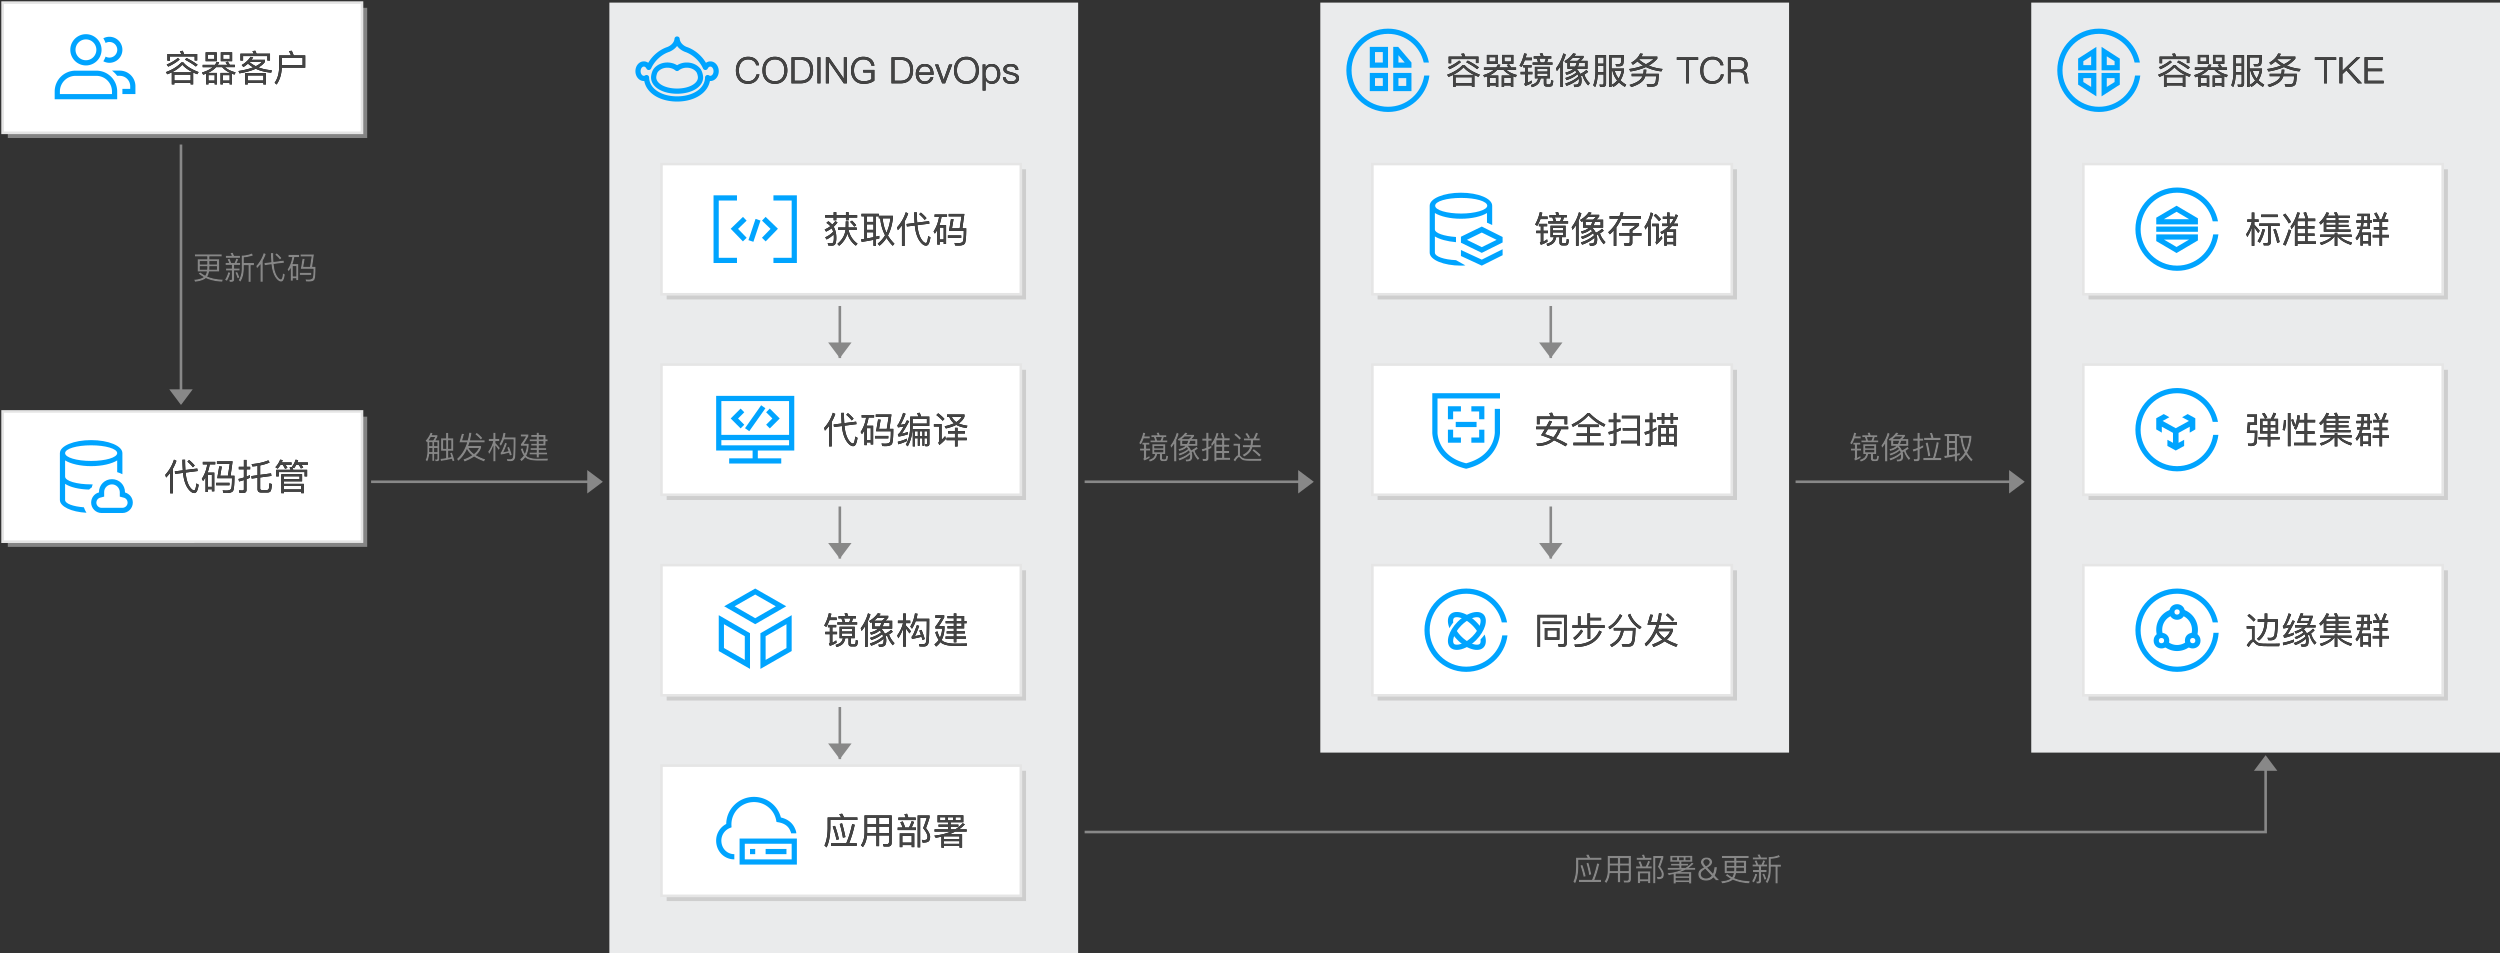 <svg width="960" height="366" xmlns="http://www.w3.org/2000/svg" xmlns:xlink="http://www.w3.org/1999/xlink"><rect width="100%" height="100%" fill="#333333" stroke="none"/><defs><path d="M22.044 14.2c.408-.78.672-1.74.768-2.88H24v2.664h.72V11.32h1.212v1.656c0 .3-.108.456-.312.456-.18 0-.372-.012-.588-.024l.192.696h.624c.54 0 .816-.288.816-.864V6.052h-1.44c.264-.372.516-.828.78-1.356v-.6h-2.208c.12-.24.228-.504.324-.768l-.78-.18c-.504 1.26-1.152 2.28-1.92 3.06l.516.624c.048-.06.108-.12.168-.18v3.708c-.012 1.32-.24 2.412-.684 3.276l.624.564zm9.72-.096l.744-.18a24.343 24.343 0 00-.972-3.132l-.708.228c.18.468.348.96.504 1.464-.396.096-.804.18-1.212.264V10.12h1.944V5.296H30.12V3.244h-.828v2.052h-1.92v4.824h1.92v2.784c-.708.12-1.44.216-2.184.3l.204.804c1.5-.216 2.904-.492 4.224-.816.072.288.156.6.228.912zm-7.428-8.052H22.62c.288-.384.564-.792.816-1.248h1.656c-.252.468-.504.888-.756 1.248zm6.924 3.276h-1.176v-3.24h1.176v3.24zm-1.932 0h-1.152v-3.24h1.152v3.24zm-3.396-1.044H24.72V6.796h1.212v1.488zm-1.932 0h-1.14V6.796H24v1.488zm0 2.304h-1.152l.012-.276V9.028H24v1.56zm1.932 0H24.72v-1.56h1.212v1.56zm10.464 3.648c1.452-.564 2.676-1.188 3.66-1.884 1.008.66 2.28 1.272 3.816 1.836l.444-.804c-1.392-.48-2.58-1.008-3.552-1.584.984-.84 1.632-1.776 1.956-2.808v-.744h-4.908c.168-.432.312-.888.456-1.368h5.844v-.828h-5.616a33.77 33.77 0 00.564-2.832l-.876-.108a26.566 26.566 0 01-.576 2.94h-2.1l.684-2.364-.852-.144-.948 3.336h2.976c-.84 2.676-2.124 4.776-3.876 6.312l.444.792c1.368-1.116 2.496-2.616 3.372-4.512.396.84 1.056 1.62 1.992 2.34-.9.588-2.016 1.128-3.36 1.62l.456.804zM42.612 5.8l.612-.612a14.568 14.568 0 00-2.148-1.98l-.576.564c.9.72 1.608 1.392 2.112 2.028zm-2.604 5.508c-.96-.696-1.644-1.452-2.052-2.268h3.888c-.336.816-.948 1.572-1.836 2.268zm14.1 2.784c.996 0 1.56-.492 1.704-1.464.12-.96.192-3.528.192-7.68h-4.212c.144-.528.264-1.08.36-1.656l-.852-.108c-.276 1.704-.792 3.144-1.536 4.32l.552.72c.48-.72.888-1.548 1.224-2.472h3.648c-.012 3.72-.072 5.928-.18 6.624-.108.624-.456.948-1.032.948-.384 0-.828-.024-1.356-.048l.192.78c.612.024 1.044.036 1.296.036zm-5.832.06V8.08c.336.432.744 1.008 1.212 1.704l.48-.732a31.494 31.494 0 00-1.692-1.92v-.756h1.476v-.828h-1.476v-2.34h-.852v2.34h-1.74v.828h1.68c-.384 1.512-1.02 2.868-1.92 4.056l.372.936c.672-.996 1.2-2.1 1.608-3.324v6.108h.852zm5.496-2.196l.756-.336a25.309 25.309 0 00-1.08-3.012l-.72.252c.168.408.348.864.516 1.368-.576.144-1.236.288-1.956.432.348-.636.816-1.752 1.404-3.348l-.756-.276c-.852 2.4-1.44 3.684-1.776 3.864l.156.708a48.39 48.39 0 003.144-.732c.096.336.204.696.312 1.08zm11.148.744v-1.188h3.156v-.732H64.92v-.996h2.808v-.708H64.92v-.96h2.568v-1.68h.804v-.72h-.804V4.048H64.92v-.876h-.84v.876h-2.1v.72h2.1v.948h-2.688v.72h2.688v.96h-2.1v.72h2.1v.96h-2.352v.708h2.352v.996h-2.724v.732h2.724V12.7h.84zm-6.66 1.392a6.354 6.354 0 001.416-1.476c.12.12.252.228.408.348.936.624 2.484.936 4.644.936h3.552l.144-.828c-1.392.036-2.748.06-4.068.06-1.632-.024-2.868-.252-3.684-.708a2.652 2.652 0 01-.588-.48c.576-1.104.9-2.448.948-4.032v-.516h-1.884a28.837 28.837 0 001.776-2.868V3.82h-2.94v.816h1.968a22.252 22.252 0 01-1.92 2.88v.672h2.22c-.072 1.14-.312 2.136-.72 2.988-.312-.528-.6-1.224-.84-2.076l-.72.264c.288 1.032.672 1.884 1.14 2.556a5.971 5.971 0 01-1.416 1.44l.564.732zm8.388-8.376H64.92v-.948h1.728v.948zm0 1.68H64.92v-.96h1.728v.96z" id="a"/><path d="M32.268 7.356v-.732h-1.824a6.6 6.6 0 00.444-1.296h.984v-.72h-2.544c-.12-.384-.252-.732-.372-1.032l-.864.144c.144.276.288.576.408.888h-2.388v.72h.96c.168.384.324.816.468 1.296h-1.788v.732h6.516zm-10.152.78c.396-.672.744-1.428 1.056-2.256h2.352v-.828h-2.076c.12-.384.228-.804.336-1.248l-.828-.18c-.324 1.488-.84 2.844-1.548 4.068l.708.444zm7.5-1.512H28.32c-.132-.468-.264-.9-.408-1.296h2.172a5.252 5.252 0 01-.468 1.296zm-6.312 7.728a8.618 8.618 0 002.22-1.044l-.156-.744c-.42.3-.84.552-1.248.744v-2.784h1.536v-.792H24.12V8.256h1.26v-.78h-2.724v.78h.624v1.476h-1.5v.792h1.5v2.724c0 .18-.108.312-.312.384l.336.72zm2.172.408c.996-.276 1.704-.66 2.136-1.164.372-.444.624-1.032.756-1.752h1.056v1.728c0 .66.336.996 1.02.996h.876c.372 0 .648-.084.816-.24.192-.204.324-.756.396-1.668l-.708-.216c-.036.684-.108 1.104-.216 1.248-.084.108-.228.168-.42.168h-.516c-.3 0-.444-.156-.444-.456v-1.56h1.224V8.076h-4.968v3.768h1.08c-.108.528-.312.948-.6 1.284-.372.384-.972.696-1.788.912l.3.72zm5.196-5.124h-3.408V8.76h3.408v.876zm0 1.512h-3.408v-.876h3.408v.876zm8.82 3.576c.264 0 .504-.012.72-.036.6-.072 1.02-.252 1.248-.516.264-.324.396-.9.396-1.716a6.066 6.066 0 00-.216-1.32c.156-.072.312-.144.48-.216a9.015 9.015 0 001.884 3.252l.564-.708c-.864-.84-1.464-1.8-1.8-2.88.456-.252.864-.54 1.236-.864l-.564-.648c-.552.528-1.248.972-2.064 1.332-.264-.6-.66-1.152-1.176-1.68l.012-.012H43.8V6.096h-2.232c.312-.3.624-.648.936-1.056v-.564h-3.012c.168-.204.324-.42.492-.66l-.888-.204a8.443 8.443 0 01-2.892 2.58l.528.648c.144-.096.288-.192.456-.288v2.16h1.968c-.624.588-1.5 1.008-2.64 1.248l.324.72c1.176-.264 2.136-.732 2.856-1.392.168.192.336.396.48.612-.864.744-2.088 1.356-3.672 1.836l.42.708c1.512-.504 2.712-1.164 3.6-1.956a6 6 0 01.288.744c-1.032.96-2.472 1.752-4.344 2.352l.432.744c1.68-.6 3.036-1.38 4.068-2.316.012.144.024.288.024.444 0 .576-.084.96-.228 1.152a.93.93 0 01-.648.312c-.24.012-.528.024-.876.024l.252.78zm-3.756-.036V6.384c.36-.744.672-1.536.912-2.364l-.804-.384c-.504 1.848-1.296 3.492-2.4 4.92l.276.912c.408-.492.792-1.008 1.14-1.536v6.756h.876zm4.74-8.592h-2.652c.36-.288.72-.6 1.068-.948h2.604c-.336.336-.672.66-1.02.948zm2.484 1.908h-2.316c.168-.36.312-.768.408-1.2h1.908v1.2zm-3.228 0h-1.704v-1.2h2.184a4.19 4.19 0 01-.48 1.2zm7.272 6.504c.708 0 1.068-.348 1.068-1.02V10.02c.384-.156.756-.324 1.116-.504V8.64c-.36.18-.732.348-1.116.516V6.732h1.212v-.84h-1.212v-2.22h-.876v2.22H45.66v.84h1.536v2.76c-.552.192-1.128.36-1.716.492l.216.864a31.187 31.187 0 001.5-.48v2.892c0 .312-.168.468-.492.468a9.4 9.4 0 01-.984-.06l.18.84h1.104zm4.14.144V14.1h5.208v-.828h-2.22v-1.788h1.848v-.804h-1.848V9.06h1.848v-.816h-1.848V6.612h2.088v-.84h-2.292l.324-.12c-.156-.6-.372-1.248-.66-1.968l-.828.228c.276.6.516 1.224.708 1.86H51.3c.264-.612.492-1.236.672-1.884l-.84-.168a12.044 12.044 0 01-2.076 4.284l.288.912c.336-.408.66-.84.948-1.296v7.032h.852zm2.136-6.408h-2.136V6.612h2.136v1.632zm0 2.436h-2.136V9.06h2.136v1.62zm0 2.592h-2.136v-1.788h2.136v1.788zm8.436-.432c1.776-.948 2.832-2.148 3.168-3.6h3.264v-.816H65.04c.072-.504.108-1.104.132-1.776h2.568v-.792h-1.56a11.26 11.26 0 00.9-1.944l-.816-.288a14.371 14.371 0 01-.96 2.232H61.68v.792h2.64c-.024.672-.072 1.26-.144 1.776h-2.904v.816h2.712c-.36 1.2-1.308 2.16-2.82 2.904l.552.696zm1.596-7.008l.732-.36a16.316 16.316 0 00-1.128-1.752l-.78.372c.42.504.816 1.092 1.176 1.74zm-3.336.528l.624-.612c-.564-.624-1.26-1.236-2.088-1.86l-.588.564c.876.684 1.56 1.32 2.052 1.908zm-1.668 8.352c.66-1.104 1.14-1.644 1.428-1.644.144 0 .3.096.468.3.372.432.804.732 1.284.876.48.132 1.116.204 1.896.216.768.012 1.488.024 2.148.024h2.724l.204-.864c-.312.024-.756.036-1.332.048-.588.012-1.164.024-1.716.024-.948 0-1.74-.012-2.376-.024-.72-.024-1.26-.12-1.644-.288-.336-.156-.648-.408-.936-.756a2.03 2.03 0 00-.3-.276V7.86h-2.508v.792h1.704V12.3c-.492.216-1.056.828-1.692 1.836l.648.576zm9.228-1.848l.6-.648a19.28 19.28 0 00-2.7-2.268l-.516.576a19.68 19.68 0 012.616 2.34z" id="b"/><path d="M188.856 49.2c.78-1.584 1.188-3.696 1.236-6.336v-2.676h8.892v-.84h-4.392a9.318 9.318 0 00-.636-1.248l-.948.168c.24.336.456.696.648 1.08h-4.452v3.516c-.024 2.436-.384 4.332-1.056 5.7l.708.636zm5.376-3.204l.828-.192c-.336-1.704-.708-3.228-1.116-4.548l-.756.24c.432 1.44.78 2.94 1.044 4.5zm4.56 2.688v-.84h-2.532c.744-1.776 1.356-3.816 1.86-6.096l-.852-.228c-.552 2.52-1.2 4.62-1.944 6.324h-5.004v.84h8.472zm-6.684-1.968l.816-.204c-.384-1.656-.816-3.132-1.296-4.404l-.756.24a33.4 33.4 0 011.236 4.368zm8.7 2.376c.768-1.008 1.212-2.28 1.344-3.816h3.096v3.516h.888v-3.516h3.264v2.088c0 .504-.228.756-.66.756-.408 0-.852-.024-1.332-.048l.228.852h1.38c.84 0 1.26-.42 1.26-1.26v-8.988h-8.94v5.76c-.024 1.644-.42 3-1.188 4.068l.66.588zm8.592-7.512h-3.264v-2.064h3.264v2.064zm-4.152 0H202.2v-2.064h3.048v2.064zm0 2.904H202.2v-2.1h3.048v2.1zm4.152 0h-3.264v-2.1h3.264v2.1zm8.784-4.284v-.84h-2.448a19.122 19.122 0 00-.396-1.236l-.888.156c.156.324.3.684.444 1.08h-2.412v.84h5.7zm1.476 8.976v-9.684h2.148a33.625 33.625 0 01-1.176 3.372c.936 1.152 1.416 2.076 1.428 2.784-.012.432-.072.72-.192.876-.12.144-.396.228-.828.252-.228 0-.504-.024-.84-.048l.276.912c.984 0 1.644-.156 1.98-.444.312-.288.468-.804.468-1.548-.012-.72-.468-1.656-1.368-2.784.432-1.08.828-2.256 1.2-3.516V38.7h-3.936v10.476h.84zm-1.392-5.676v-.84h-1.452c.312-.54.588-1.152.84-1.836l-.804-.276c-.24.744-.54 1.452-.888 2.112h-1.26a11.729 11.729 0 00-.804-2.016l-.792.288c.3.528.552 1.104.768 1.728h-1.62v.84h6.012zm-4.476 5.616v-.672h3.072v.672h.852v-4.524h-4.776v4.524h.852zm3.072-1.488h-3.072v-2.22h3.072v2.22zm10.632 1.656v-.54h5.1v.54h.852V44.88h-4.224a18.406 18.406 0 001.968-.876h3.768v-.744h-2.532a11.732 11.732 0 001.932-1.644l-.708-.372c-.684.768-1.5 1.44-2.436 2.016h-1.536v-.864h2.556V41.7h-2.556v-.78h4.188v-2.28h-8.496v2.28h3.468v.78h-3.144v.696h3.144v.864h-4.452v.744h5.376c-1.548.66-3.36 1.104-5.448 1.32l.468.72c.636-.12 1.26-.24 1.86-.384v3.624h.852zm5.544-9h-1.764v-.996h1.764v.996zm-2.544 0h-1.728v-.996h1.728v.996zm-2.508 0H226.2v-.996h1.788v.996zm4.608 6.192h-5.1v-.924h5.1v.924zm0 1.56h-5.1v-.9h5.1v.9zm6.552.132c1.14 0 2.064-.408 2.784-1.224l.996 1.056h1.248l-1.704-1.8c.492-.876.768-1.944.816-3.216h-.972c-.06.972-.24 1.8-.552 2.472l-2.148-2.268c.348-.216.684-.444 1.02-.66.528-.432.804-.924.804-1.5 0-.552-.216-.984-.624-1.296-.384-.312-.888-.468-1.488-.468-.612 0-1.116.156-1.512.468-.432.336-.648.78-.648 1.356 0 .336.108.684.348 1.044.144.228.396.54.78.948l-1.032.576c-.744.54-1.116 1.212-1.116 2.004 0 .804.288 1.428.876 1.884.54.408 1.248.624 2.124.624zm-.06-5.532a10.05 10.05 0 01-.564-.684c-.264-.36-.384-.648-.384-.876 0-.336.096-.588.312-.756.192-.192.48-.288.852-.288.36 0 .648.096.864.312.192.192.288.432.288.744 0 .504-.372.972-1.116 1.404-.096.048-.18.096-.252.144zm.024 4.656c-.576 0-1.044-.144-1.404-.432-.384-.312-.576-.708-.576-1.188s.204-.912.636-1.272c.324-.252.684-.504 1.068-.744l2.448 2.604c-.552.684-1.272 1.032-2.172 1.032zm6.156 1.908c1.908-.216 3.288-.672 4.128-1.392 1.788.816 3.888 1.284 6.3 1.38l.216-.828c-2.304-.072-4.296-.468-5.976-1.176.336-.48.564-1.116.708-1.908h3.864v-4.752h-3.72V39.48h4.716v-.804H245.22v.804h4.704v1.044h-3.672v4.752h3.516c-.12.624-.336 1.14-.624 1.548a10.383 10.383 0 01-1.86-1.224l-.66.456c.588.504 1.236.948 1.932 1.332-.768.552-1.992.888-3.66 1.02l.372.792zm4.656-6.672h-2.82v-1.26h2.82v1.26zm3.732 0h-2.868v-1.26h2.868v1.26zm0 1.992h-2.904l.036-.852v-.42h2.868v1.272zm-3.768 0h-2.784v-1.272h2.82v.42c0 .288-.012.576-.036.852zm12.612-4.488v-.792h-2.268a14.079 14.079 0 00-.516-1.188l-.888.144c.204.312.384.66.552 1.044h-2.292v.792h5.412zm4.128 9.204v-6.408h1.248V42H264v-2.184c1.296-.072 2.46-.324 3.516-.732l-.432-.768c-1.164.504-2.472.78-3.924.804v5.136c-.06 1.824-.444 3.252-1.152 4.284l.612.648c.864-1.224 1.32-2.868 1.38-4.932v-1.428h1.776v6.408h.852zm-7.416.012c.696 0 1.044-.324 1.044-.972V44.88h2.112v-.792h-2.112v-1.344h2.316v-.78h-1.356c.228-.408.432-.876.624-1.392l-.78-.264c-.18.576-.384 1.128-.624 1.656h-1.32a9.468 9.468 0 00-.636-1.632l-.768.276c.24.42.456.876.636 1.356h-1.38v.78h2.424v1.344h-2.232v.792h2.232v3.192c0 .288-.156.432-.468.432-.168 0-.348-.024-.54-.06l.18.804h.648zm2.352-1.392l.72-.276c-.192-.648-.48-1.356-.84-2.136l-.72.192c.336.72.612 1.464.84 2.22zm-4.08 1.008c.552-.9.996-1.956 1.308-3.168l-.792-.168a9.381 9.381 0 01-1.236 2.88l.72.456z" id="c"/><path d="M32.268 7.356v-.732h-1.824a6.6 6.6 0 00.444-1.296h.984v-.72h-2.544c-.12-.384-.252-.732-.372-1.032l-.864.144c.144.276.288.576.408.888h-2.388v.72h.96c.168.384.324.816.468 1.296h-1.788v.732h6.516zm-10.152.78c.396-.672.744-1.428 1.056-2.256h2.352v-.828h-2.076c.12-.384.228-.804.336-1.248l-.828-.18c-.324 1.488-.84 2.844-1.548 4.068l.708.444zm7.5-1.512H28.32c-.132-.468-.264-.9-.408-1.296h2.172a5.252 5.252 0 01-.468 1.296zm-6.312 7.728a8.618 8.618 0 002.22-1.044l-.156-.744c-.42.3-.84.552-1.248.744v-2.784h1.536v-.792H24.12V8.256h1.26v-.78h-2.724v.78h.624v1.476h-1.5v.792h1.5v2.724c0 .18-.108.312-.312.384l.336.72zm2.172.408c.996-.276 1.704-.66 2.136-1.164.372-.444.624-1.032.756-1.752h1.056v1.728c0 .66.336.996 1.02.996h.876c.372 0 .648-.084.816-.24.192-.204.324-.756.396-1.668l-.708-.216c-.036.684-.108 1.104-.216 1.248-.084.108-.228.168-.42.168h-.516c-.3 0-.444-.156-.444-.456v-1.56h1.224V8.076h-4.968v3.768h1.08c-.108.528-.312.948-.6 1.284-.372.384-.972.696-1.788.912l.3.72zm5.196-5.124h-3.408V8.76h3.408v.876zm0 1.512h-3.408v-.876h3.408v.876zm8.82 3.576c.264 0 .504-.012.72-.036.6-.072 1.02-.252 1.248-.516.264-.324.396-.9.396-1.716a6.066 6.066 0 00-.216-1.32c.156-.072.312-.144.48-.216a9.015 9.015 0 001.884 3.252l.564-.708c-.864-.84-1.464-1.8-1.8-2.88.456-.252.864-.54 1.236-.864l-.564-.648c-.552.528-1.248.972-2.064 1.332-.264-.6-.66-1.152-1.176-1.68l.012-.012H43.8V6.096h-2.232c.312-.3.624-.648.936-1.056v-.564h-3.012c.168-.204.324-.42.492-.66l-.888-.204a8.443 8.443 0 01-2.892 2.58l.528.648c.144-.096.288-.192.456-.288v2.16h1.968c-.624.588-1.5 1.008-2.64 1.248l.324.72c1.176-.264 2.136-.732 2.856-1.392.168.192.336.396.48.612-.864.744-2.088 1.356-3.672 1.836l.42.708c1.512-.504 2.712-1.164 3.6-1.956a6 6 0 01.288.744c-1.032.96-2.472 1.752-4.344 2.352l.432.744c1.68-.6 3.036-1.38 4.068-2.316.012.144.024.288.024.444 0 .576-.084.96-.228 1.152a.93.93 0 01-.648.312c-.24.012-.528.024-.876.024l.252.78zm-3.756-.036V6.384c.36-.744.672-1.536.912-2.364l-.804-.384c-.504 1.848-1.296 3.492-2.4 4.92l.276.912c.408-.492.792-1.008 1.14-1.536v6.756h.876zm4.74-8.592h-2.652c.36-.288.72-.6 1.068-.948h2.604c-.336.336-.672.66-1.02.948zm2.484 1.908h-2.316c.168-.36.312-.768.408-1.2h1.908v1.2zm-3.228 0h-1.704v-1.2h2.184a4.19 4.19 0 01-.48 1.2zm16.452-1.548v-.828h-2.712c-.168-.72-.36-1.368-.564-1.932l-.876.144c.216.552.42 1.14.588 1.788h-2.772v.828h6.336zm-9.072 8.148c.708 0 1.068-.36 1.068-1.08V9.996c.468-.216.924-.444 1.38-.684v-.876c-.456.252-.912.492-1.38.708V6.732h1.332v-.828H48.18V3.732h-.876v2.172H45.66v.828h1.644v2.772c-.588.216-1.2.408-1.824.564l.216.864c.54-.168 1.08-.36 1.608-.564v2.94c0 .336-.168.504-.492.504-.312 0-.636-.024-.972-.048l.192.84h1.08zm9.348-.408v-.84h-2.352c.552-1.728 1.02-3.696 1.404-5.904l-.828-.216c-.42 2.448-.9 4.488-1.452 6.12h-3.696v.84h6.924zm-5.028-1.428l.804-.204c-.288-1.956-.624-3.684-1.008-5.196l-.792.252c.396 1.656.732 3.372.996 5.148zm11.04 1.932v-2.172c.36-.084.72-.168 1.092-.264v-.852c-.36.096-.72.18-1.092.264V4.98h.924v.672h.48c.168 2.016.696 3.876 1.584 5.58a10.094 10.094 0 01-2.424 2.76l.588.672a10.4 10.4 0 002.316-2.58c.552.9 1.224 1.764 2.028 2.592l.576-.66a12.86 12.86 0 01-2.148-2.724c.828-1.572 1.38-3.468 1.644-5.688v-.792h-4.644v-.648h-5.712v.816h.948v7.428l-1.08.156.204.84a58.957 58.957 0 003.876-.684v1.98h.84zm-.84-7.86h-2.16V4.98h2.16v1.86zm4.284 3.54c-.684-1.428-1.104-3-1.248-4.728h2.556c-.216 1.788-.66 3.36-1.308 4.728zm-4.284-.924h-2.16V7.632h2.16v1.824zm-2.16 2.82v-2.04h2.16v1.632a57.45 57.45 0 01-2.16.408z" id="d"/><path d="M64.254 22.3v-1.624h9.492v1.554h.98v-2.492h-5.082a12.321 12.321 0 00-.476-1.246l-1.078.182c.168.322.336.672.504 1.064h-5.32V22.3h.98zm-.644 2.282c1.736-.784 3.192-1.694 4.382-2.73l-.672-.602c-1.176.98-2.604 1.82-4.312 2.548l.602.784zm10.584-.028l.7-.686c-1.148-.868-2.576-1.736-4.256-2.604l-.644.63c1.778.938 3.178 1.82 4.2 2.66zm-8.246 6.86v-.588h6.258v.588h.966v-4.578c.476.224.994.448 1.554.672l.546-.826c-2.772-1.064-4.732-2.296-5.866-3.71h-.77c-1.4 1.54-3.374 2.772-5.936 3.724l.532.826a20.856 20.856 0 001.736-.742v4.634h.98zm7.07-4.648h-8.022c1.554-.77 2.898-1.736 4.018-2.912.952 1.092 2.296 2.072 4.004 2.912zm-.812 3.136h-6.258v-2.24h6.258v2.24zm10.024-7.406v-3.402h-4.27v3.402h4.27zm5.908 0v-3.402h-4.354v3.402h4.354zm-6.832-.854H78.87v-1.68h2.436v1.68zm5.922 0h-2.52v-1.68h2.52v1.68zm-8.19 9.772v-.602h2.394v.602h.896v-4.41h-3.514c1.316-.588 2.366-1.316 3.15-2.212h2.366c.7.854 1.736 1.596 3.08 2.212h-3.738v4.41h.896v-.602h2.618v.602h.896v-4.116c.308.112.63.238.98.35l.406-.854c-1.806-.49-3.164-1.162-4.074-2.002h3.78v-.896h-1.932a8.635 8.635 0 00-.77-1.232l-.854.28c.224.28.434.602.63.952h-3.612c.196-.336.378-.672.518-1.036l-.966-.098c-.168.392-.378.77-.644 1.134h-4.718v.896h3.864c-.98.84-2.352 1.526-4.144 2.058l.462.826c.392-.126.77-.252 1.148-.392v4.13h.882zm2.394-1.47h-2.394v-2.1h2.394v2.1zm5.754 0h-2.618v-2.1h2.618v2.1zm5.152-7.686v-1.736h9.324v1.736h1.022v-2.646h-5.166c-.168-.42-.322-.812-.49-1.148l-1.106.168c.182.294.35.616.518.98h-5.124v2.646h1.022zm-1.386 4.914c2.52-.434 4.606-1.022 6.258-1.778 1.736.84 3.71 1.33 5.95 1.498l.224-.91c-1.89-.14-3.598-.504-5.124-1.106 1.078-.616 1.904-1.316 2.478-2.114v-.812h-5.166c.224-.294.434-.602.644-.924l-.98-.21a10.374 10.374 0 01-3.416 3.15l.644.784a13.296 13.296 0 001.75-1.316 12.68 12.68 0 001.974 1.428c-1.484.588-3.36 1.05-5.614 1.414l.378.896zm6.272-2.758a12.583 12.583 0 01-2.422-1.568l.042-.042h4.69c-.574.588-1.344 1.134-2.31 1.61zm-3.108 7.028v-.602h6.02v.602h.98V27.06h-7.98v4.382h.98zm6.02-1.512h-6.02v-1.96h6.02v1.96zm5.068 1.526c1.26-1.806 1.918-3.962 1.988-6.468h9.016v-4.704h-4.424a23.588 23.588 0 00-.756-1.806l-1.078.168c.294.504.56 1.05.812 1.638h-4.564v4.382c-.028 2.506-.602 4.55-1.736 6.118l.742.672zm9.982-7.448h-7.994v-2.73h7.994v2.73z" id="e"/><path d="M65.388 31.428v-9.464c.546-.938.994-1.946 1.358-3.01l-.938-.448a15.647 15.647 0 01-3.346 5.824l.322 1.05a19.38 19.38 0 001.568-1.834v7.882h1.036zm8.232-.098c.378-.014.7-.224.952-.63.308-.56.546-1.414.728-2.562l-.882-.504c-.196 1.764-.476 2.66-.854 2.674-.476-.014-.994-.392-1.54-1.148-.602-.812-1.064-1.932-1.4-3.388a19.708 19.708 0 01-.336-2.31l4.62-.588-.154-.966-4.55.574a54.183 54.183 0 01-.126-3.948h-1.036c.014 1.54.07 2.898.168 4.074l-3.108.406.154.966 3.038-.392c.098 1.036.238 1.89.42 2.59.392 1.568.98 2.842 1.778 3.822.728.882 1.442 1.33 2.128 1.33zm-.546-9.884l.7-.686a17.461 17.461 0 00-2.17-2.128l-.644.63c.896.77 1.61 1.498 2.114 2.184zm12.978 9.87c1.232 0 2.03-.266 2.422-.77.364-.532.56-2.478.56-5.866H87.55l.77-5.53H82.3v.952h4.928l-.7 4.578H83.56l.616-3.528-.994-.07-.756 4.536h5.656c0 2.24-.112 3.598-.336 4.074-.21.448-.854.686-1.932.686-.252 0-.686-.028-1.302-.084l.28.98c.448.028.868.042 1.26.042zm-7.196-.378v-1.064h1.512v.798h.924v-7.196h-2.576c.364-.98.63-2.03.826-3.15h2.114v-.98h-4.774v.98h1.708c-.336 2.086-1.036 3.948-2.1 5.572l.504.812c.336-.476.644-.966.924-1.47v5.698h.938zm1.512-1.974h-1.512V24.4h1.512v4.564zm6.748-.616v-.952h-5.124v.952h5.124zm5.334 2.926c.812 0 1.218-.392 1.218-1.162v-4.116c.448-.168.896-.35 1.33-.546v-1.008c-.434.196-.882.392-1.33.574v-2.8h1.4v-.966h-1.4v-2.632h-1.022v2.632H90.7v.966h1.946v3.15c-.686.224-1.386.406-2.086.56l.252.952a39.481 39.481 0 001.834-.532v3.514c0 .322-.182.49-.546.49-.42 0-.868-.028-1.344-.056l.21.98h1.484zm9.268-.154c.504 0 .882-.154 1.134-.434.28-.336.462-1.274.546-2.814l-.952-.308c-.056 1.26-.154 2.016-.294 2.268-.126.21-.336.322-.616.322h-2.03c-.406 0-.602-.196-.602-.574v-4.242l4.326-.588-.154-.98-4.172.574v-3.626a19.129 19.129 0 003.626-1.106l-.476-.84c-1.736.742-3.878 1.232-6.44 1.456l.308.896a31.533 31.533 0 001.974-.224v3.584l-2.408.336.154.966 2.254-.308v4.312c0 .882.434 1.33 1.302 1.33h2.52zm6.734-9.114l.924-.35a9.482 9.482 0 00-.77-1.204h2.352v-.882h-3.752c.112-.28.238-.56.35-.868l-.966-.21a8.293 8.293 0 01-1.848 2.912l.882.56c.42-.462.784-.966 1.12-1.512h.798c.35.504.658 1.022.91 1.554zm-2.408 2.926v-1.666h9.912v1.666h.98v-2.534h-5.32a11.08 11.08 0 00-.448-1.064l.756.462c.308-.42.602-.868.854-1.344h.882c.336.448.63.924.882 1.428l.896-.336a7.375 7.375 0 00-.7-1.092h2.492v-.882h-4.046c.112-.28.21-.56.308-.854l-.966-.21a8.174 8.174 0 01-1.456 2.758l.084.056-.98.168c.154.28.294.574.434.91h-5.544v2.534h.98zm9.604 6.468v-3.598h-7.63v-.966h6.986v-2.744h-7.994v7.294h1.008v-.574h6.636v.588h.994zm-1.624-5.376h-6.006v-1.12h6.006v1.12zm.63 3.892h-6.636v-1.302h6.636v1.302z" id="f"/><path d="M73.912 107.2c1.908-.216 3.288-.672 4.128-1.392 1.788.816 3.888 1.284 6.3 1.38l.216-.828c-2.304-.072-4.296-.468-5.976-1.176.336-.48.564-1.116.708-1.908h3.864v-4.752h-3.72V97.48h4.716v-.804H73.864v.804h4.704v1.044h-3.672v4.752h3.516c-.12.624-.336 1.14-.624 1.548a10.383 10.383 0 01-1.86-1.224l-.66.456c.588.504 1.236.948 1.932 1.332-.768.552-1.992.888-3.66 1.02l.372.792zm4.656-6.672h-2.82v-1.26h2.82v1.26zm3.732 0h-2.868v-1.26H82.3v1.26zm0 1.992h-2.904l.036-.852v-.42H82.3v1.272zm-3.768 0h-2.784v-1.272h2.82v.42c0 .288-.012.576-.036.852zm12.612-4.488v-.792h-2.268a14.079 14.079 0 00-.516-1.188l-.888.144c.204.312.384.66.552 1.044h-2.292v.792h5.412zm4.128 9.204v-6.408h1.248V100h-3.876v-2.184c1.296-.072 2.46-.324 3.516-.732l-.432-.768c-1.164.504-2.472.78-3.924.804v5.136c-.06 1.824-.444 3.252-1.152 4.284l.612.648c.864-1.224 1.32-2.868 1.38-4.932v-1.428h1.776v6.408h.852zm-7.416.012c.696 0 1.044-.324 1.044-.972v-3.396h2.112v-.792H88.9v-1.344h2.316v-.78H89.86c.228-.408.432-.876.624-1.392l-.78-.264c-.18.576-.384 1.128-.624 1.656h-1.32a9.468 9.468 0 00-.636-1.632l-.768.276c.24.42.456.876.636 1.356h-1.38v.78h2.424v1.344h-2.232v.792h2.232v3.192c0 .288-.156.432-.468.432-.168 0-.348-.024-.54-.06l.18.804h.648zm2.352-1.392l.72-.276c-.192-.648-.48-1.356-.84-2.136l-.72.192c.336.72.612 1.464.84 2.22zm-4.08 1.008c.552-.9.996-1.956 1.308-3.168l-.792-.168a9.381 9.381 0 01-1.236 2.88l.72.456zm13.776.36v-8.112c.468-.804.852-1.668 1.164-2.58l-.804-.384a13.411 13.411 0 01-2.868 4.992l.276.9c.48-.504.936-1.02 1.344-1.572v6.756h.888zm7.056-.084c.324-.012.6-.192.816-.54.264-.48.468-1.212.624-2.196l-.756-.432c-.168 1.512-.408 2.28-.732 2.292-.408-.012-.852-.336-1.32-.984-.516-.696-.912-1.656-1.2-2.904a16.892 16.892 0 01-.288-1.98l3.96-.504-.132-.828-3.9.492c-.072-.972-.108-2.1-.108-3.384h-.888c.012 1.32.06 2.484.144 3.492l-2.664.348.132.828 2.604-.336c.084.888.204 1.62.36 2.22.336 1.344.84 2.436 1.524 3.276.624.756 1.236 1.14 1.824 1.14zm-.468-8.472l.6-.588a14.967 14.967 0 00-1.86-1.824l-.552.54c.768.66 1.38 1.284 1.812 1.872zm11.124 8.46c1.056 0 1.74-.228 2.076-.66.312-.456.48-2.124.48-5.028H118.9l.66-4.74h-5.16v.816h4.224l-.6 3.924h-2.544l.528-3.024-.852-.06-.648 3.888h4.848c0 1.92-.096 3.084-.288 3.492-.18.384-.732.588-1.656.588-.216 0-.588-.024-1.116-.072l.24.84c.384.024.744.036 1.08.036zm-6.168-.324v-.912h1.296v.684h.792v-6.168h-2.208c.312-.84.54-1.74.708-2.7h1.812v-.84h-4.092v.84h1.464c-.288 1.788-.888 3.384-1.8 4.776l.432.696c.288-.408.552-.828.792-1.26v4.884h.804zm1.296-1.692h-1.296V101.2h1.296v3.912zm5.784-.528v-.816h-4.392v.816h4.392z" id="g"/><path d="M43.278 21.196c1.064 0 1.988-.308 2.758-.91.826-.644 1.344-1.554 1.568-2.716h-1.106c-.196.868-.602 1.526-1.19 1.974-.56.42-1.232.63-2.03.63-1.176 0-2.058-.392-2.674-1.162-.588-.728-.868-1.722-.868-2.968s.294-2.24.882-2.996c.63-.812 1.526-1.218 2.688-1.218.784 0 1.442.182 1.988.56.56.392.924.952 1.064 1.68h1.106c-.14-.994-.588-1.792-1.344-2.38-.756-.588-1.694-.882-2.8-.882-1.54 0-2.744.518-3.584 1.582-.77.952-1.148 2.17-1.148 3.654s.364 2.688 1.12 3.612c.826 1.022 2.016 1.54 3.57 1.54zm10.276 0c1.498 0 2.688-.504 3.556-1.498.812-.952 1.232-2.17 1.232-3.682 0-1.526-.42-2.758-1.232-3.71-.868-1.008-2.058-1.498-3.542-1.498-1.512 0-2.688.504-3.556 1.512-.826.952-1.232 2.184-1.232 3.696 0 1.498.406 2.73 1.232 3.682.868.994 2.044 1.498 3.542 1.498zm0-1.022c-1.148 0-2.058-.392-2.702-1.176-.616-.756-.924-1.75-.924-2.982 0-1.246.308-2.24.924-2.996.658-.798 1.568-1.19 2.716-1.19 1.148 0 2.044.378 2.688 1.148.616.756.938 1.764.938 3.038 0 1.26-.322 2.254-.938 3.01-.644.756-1.554 1.148-2.702 1.148zM63.41 21c1.568 0 2.772-.462 3.612-1.372.798-.868 1.204-2.086 1.204-3.626 0-1.568-.378-2.786-1.12-3.626-.812-.924-2.002-1.372-3.584-1.372h-3.584V21h3.472zm-.196-.994h-2.128v-8.008h2.254c1.316 0 2.268.336 2.884 1.022.574.644.868 1.638.868 2.982 0 1.302-.322 2.296-.938 2.968-.658.686-1.638 1.036-2.94 1.036zM71.04 21v-9.996h-1.134V21h1.134zm3.248 0v-8.218h.042L80.014 21h1.176v-9.996h-1.148v8.134H80l-5.656-8.134H73.14V21h1.148zm13.398.196c.826 0 1.596-.112 2.324-.336.686-.224 1.274-.518 1.75-.91v-4.088h-4.27v.994h3.136v2.548c-.35.224-.77.42-1.26.56a5.812 5.812 0 01-1.568.224c-1.302 0-2.282-.392-2.94-1.162-.616-.728-.924-1.722-.924-2.982 0-1.288.308-2.31.952-3.066.644-.77 1.498-1.148 2.59-1.148.882 0 1.596.21 2.142.644.518.406.854.98 1.008 1.736h1.148c-.182-1.092-.616-1.918-1.316-2.492-.742-.616-1.736-.91-2.982-.91-1.47 0-2.632.518-3.486 1.568-.812.966-1.204 2.184-1.204 3.668s.406 2.702 1.218 3.64c.868 1.008 2.1 1.512 3.682 1.512zM101.812 21c1.568 0 2.772-.462 3.612-1.372.798-.868 1.204-2.086 1.204-3.626 0-1.568-.378-2.786-1.12-3.626-.812-.924-2.002-1.372-3.584-1.372H98.34V21h3.472zm-.196-.994h-2.128v-8.008h2.254c1.316 0 2.268.336 2.884 1.022.574.644.868 1.638.868 2.982 0 1.302-.322 2.296-.938 2.968-.658.686-1.638 1.036-2.94 1.036zm9.492 1.19c.938 0 1.708-.28 2.31-.812.49-.448.812-1.008.98-1.708h-1.12c-.182.504-.42.882-.728 1.134-.364.294-.854.448-1.442.448-.686 0-1.232-.224-1.624-.672-.392-.448-.602-1.078-.658-1.89h5.712c-.028-1.26-.308-2.254-.84-2.954-.588-.784-1.47-1.176-2.632-1.176-1.05 0-1.876.378-2.492 1.134-.616.714-.91 1.61-.91 2.674 0 1.176.308 2.1.952 2.8.616.672 1.456 1.022 2.492 1.022zm2.268-4.368h-4.522c.07-.714.294-1.274.686-1.694.392-.42.91-.63 1.554-.63 1.372 0 2.142.77 2.282 2.324zM118.92 21l2.744-7.238h-1.232L118.36 19.6l-2.072-5.838h-1.232l2.73 7.238h1.134zm8.176.196c1.498 0 2.688-.504 3.556-1.498.812-.952 1.232-2.17 1.232-3.682 0-1.526-.42-2.758-1.232-3.71-.868-1.008-2.058-1.498-3.542-1.498-1.512 0-2.688.504-3.556 1.512-.826.952-1.232 2.184-1.232 3.696 0 1.498.406 2.73 1.232 3.682.868.994 2.044 1.498 3.542 1.498zm0-1.022c-1.148 0-2.058-.392-2.702-1.176-.616-.756-.924-1.75-.924-2.982 0-1.246.308-2.24.924-2.996.658-.798 1.568-1.19 2.716-1.19 1.148 0 2.044.378 2.688 1.148.616.756.938 1.764.938 3.038 0 1.26-.322 2.254-.938 3.01-.644.756-1.554 1.148-2.702 1.148zm7.364 3.598v-4.088c.56 1.008 1.358 1.512 2.394 1.512s1.834-.392 2.422-1.148c.532-.7.812-1.582.812-2.646 0-1.092-.28-1.974-.826-2.674-.602-.784-1.428-1.162-2.464-1.162-1.092 0-1.89.462-2.408 1.386v-1.19h-1.05v10.01h1.12zm2.156-3.5c-.672 0-1.19-.266-1.582-.77-.42-.518-.616-1.19-.616-2.03v-.14c0-.812.182-1.484.546-1.988.392-.574.966-.854 1.694-.854.77 0 1.358.28 1.764.868.336.504.518 1.19.518 2.044 0 .868-.182 1.554-.546 2.058-.406.532-.994.812-1.778.812zm7.616.924c2.044 0 3.066-.756 3.066-2.24 0-.63-.294-1.12-.868-1.484-.378-.238-.994-.462-1.862-.672-.728-.196-1.232-.35-1.498-.476-.42-.21-.616-.476-.616-.784 0-.322.154-.574.462-.756.28-.196.672-.28 1.176-.28.574 0 1.022.112 1.33.336.28.196.462.532.56.98h1.092c-.196-1.512-1.176-2.254-2.968-2.254-.812 0-1.484.182-1.988.546-.546.364-.812.84-.812 1.456s.266 1.078.826 1.414c.336.224.938.434 1.792.644.784.196 1.302.35 1.54.462.448.224.686.532.686.938 0 .812-.658 1.232-1.946 1.232-.616 0-1.078-.112-1.386-.336-.308-.252-.518-.658-.602-1.232h-1.092c.168 1.666 1.204 2.506 3.108 2.506z" id="h"/><path d="M67.152 21.572V20.55h3.696v1.022h1.036V20.55h3.276v-.91h-3.276v-1.148h-1.036v1.148h-3.696v-1.148h-1.036v1.148H62.84v.91h3.276v1.022h1.036zm6.874 2.45l.756-.532c-.378-.504-.91-1.092-1.61-1.764l-.756.462c.686.658 1.218 1.274 1.61 1.834zM65.43 31.33c.518 0 .91-.14 1.176-.42.364-.476.546-1.33.546-2.562 0-1.694-.35-3.122-1.036-4.284.504-.448.994-.994 1.498-1.638l-.84-.518c-.378.504-.784.952-1.204 1.358a5.875 5.875 0 00-1.498-1.302l-.742.63a5.61 5.61 0 011.526 1.274 9.236 9.236 0 01-2.184 1.246l.532.84c.854-.42 1.582-.854 2.184-1.288.224.392.392.826.532 1.316-.742.84-1.764 1.568-3.052 2.156l.546.826c1.036-.532 1.946-1.176 2.702-1.946.056.392.084.812.084 1.26-.014.924-.098 1.526-.266 1.82-.14.224-.392.35-.742.35-.476 0-.938-.028-1.372-.07l.28.924c.336.014.77.028 1.33.028zm2.8.056c1.554-1.26 2.618-2.842 3.178-4.732.532 1.904 1.61 3.458 3.22 4.676l.672-.756c-1.764-1.232-2.912-2.996-3.472-5.264h3.136v-.952h-3.22c.014-.896.028-1.68.028-2.338h-1.008c0 .546-.014 1.33-.042 2.338h-2.884v.952h2.828c-.252 2.044-1.288 3.822-3.108 5.348l.672.728zm14.154.014v-2.534c.42-.098.84-.196 1.274-.308v-.994c-.42.112-.84.21-1.274.308V20.06h1.078v.784h.56c.196 2.352.812 4.522 1.848 6.51a11.776 11.776 0 01-2.828 3.22l.686.784c1.05-.826 1.946-1.834 2.702-3.01a17.39 17.39 0 002.366 3.024l.672-.77a15.003 15.003 0 01-2.506-3.178c.966-1.834 1.61-4.046 1.918-6.636v-.924h-5.418v-.756h-6.664v.952h1.106v8.666l-1.26.182.238.98a68.783 68.783 0 004.522-.798v2.31h.98zm-.98-9.17h-2.52v-2.17h2.52v2.17zm4.998 4.13c-.798-1.666-1.288-3.5-1.456-5.516h2.982c-.252 2.086-.77 3.92-1.526 5.516zm-4.998-1.078h-2.52v-2.128h2.52v2.128zm-2.52 3.29v-2.38h2.52v1.904c-.826.168-1.666.336-2.52.476zm14.504 2.856v-9.464c.546-.938.994-1.946 1.358-3.01l-.938-.448a15.647 15.647 0 01-3.346 5.824l.322 1.05a19.38 19.38 0 001.568-1.834v7.882h1.036zm8.232-.098c.378-.014.7-.224.952-.63.308-.56.546-1.414.728-2.562l-.882-.504c-.196 1.764-.476 2.66-.854 2.674-.476-.014-.994-.392-1.54-1.148-.602-.812-1.064-1.932-1.4-3.388a19.708 19.708 0 01-.336-2.31l4.62-.588-.154-.966-4.55.574a54.183 54.183 0 01-.126-3.948h-1.036c.014 1.54.07 2.898.168 4.074l-3.108.406.154.966 3.038-.392c.098 1.036.238 1.89.42 2.59.392 1.568.98 2.842 1.778 3.822.728.882 1.442 1.33 2.128 1.33zm-.546-9.884l.7-.686a17.461 17.461 0 00-2.17-2.128l-.644.63c.896.77 1.61 1.498 2.114 2.184zm12.978 9.87c1.232 0 2.03-.266 2.422-.77.364-.532.56-2.478.56-5.866h-1.484l.77-5.53h-6.02v.952h4.928l-.7 4.578h-2.968l.616-3.528-.994-.07-.756 4.536h5.656c0 2.24-.112 3.598-.336 4.074-.21.448-.854.686-1.932.686-.252 0-.686-.028-1.302-.084l.28.98c.448.028.868.042 1.26.042zm-7.196-.378v-1.064h1.512v.798h.924v-7.196h-2.576c.364-.98.63-2.03.826-3.15h2.114v-.98h-4.774v.98h1.708c-.336 2.086-1.036 3.948-2.1 5.572l.504.812c.336-.476.644-.966.924-1.47v5.698h.938zm1.512-1.974h-1.512V24.4h1.512v4.564zm6.748-.616v-.952h-5.124v.952h5.124z" id="i"/><path d="M65.388 31.428v-9.464c.546-.938.994-1.946 1.358-3.01l-.938-.448a15.647 15.647 0 01-3.346 5.824l.322 1.05a19.38 19.38 0 001.568-1.834v7.882h1.036zm8.232-.098c.378-.014.7-.224.952-.63.308-.56.546-1.414.728-2.562l-.882-.504c-.196 1.764-.476 2.66-.854 2.674-.476-.014-.994-.392-1.54-1.148-.602-.812-1.064-1.932-1.4-3.388a19.708 19.708 0 01-.336-2.31l4.62-.588-.154-.966-4.55.574a54.183 54.183 0 01-.126-3.948h-1.036c.014 1.54.07 2.898.168 4.074l-3.108.406.154.966 3.038-.392c.098 1.036.238 1.89.42 2.59.392 1.568.98 2.842 1.778 3.822.728.882 1.442 1.33 2.128 1.33zm-.546-9.884l.7-.686a17.461 17.461 0 00-2.17-2.128l-.644.63c.896.77 1.61 1.498 2.114 2.184zm12.978 9.87c1.232 0 2.03-.266 2.422-.77.364-.532.56-2.478.56-5.866H87.55l.77-5.53H82.3v.952h4.928l-.7 4.578H83.56l.616-3.528-.994-.07-.756 4.536h5.656c0 2.24-.112 3.598-.336 4.074-.21.448-.854.686-1.932.686-.252 0-.686-.028-1.302-.084l.28.98c.448.028.868.042 1.26.042zm-7.196-.378v-1.064h1.512v.798h.924v-7.196h-2.576c.364-.98.63-2.03.826-3.15h2.114v-.98h-4.774v.98h1.708c-.336 2.086-1.036 3.948-2.1 5.572l.504.812c.336-.476.644-.966.924-1.47v5.698h.938zm1.512-1.974h-1.512V24.4h1.512v4.564zm6.748-.616v-.952h-5.124v.952h5.124zm7.448 3.038c1.232-2.184 1.862-4.802 1.904-7.854h6.384v-3.556h-3.15a14.84 14.84 0 00-.532-1.484l-1.05.168c.224.392.42.84.602 1.316H95.53v3.402c-.014 3.01-.574 5.46-1.694 7.364l.728.644zm-3.514-3.738c1.148-.168 2.338-.462 3.598-.882v-.896c-.812.28-1.61.518-2.422.686.756-.952 1.736-2.562 2.912-4.83l-.882-.322c-.252.504-.504.98-.728 1.428a25.19 25.19 0 01-1.792.308c.672-1.05 1.344-2.464 2.002-4.242l-.938-.364a22.69 22.69 0 01-1.82 4.312c-.112.182-.252.308-.406.364l.252.91a41.177 41.177 0 002.226-.392c-.714 1.288-1.316 2.198-1.82 2.73-.126.112-.28.21-.462.28l.28.91zm10.878-4.984h-5.46v-1.792h5.46v1.792zm-4.592 8.75v-3.122h1.106v2.87h.742v-2.87h1.022v2.87h.742v-2.87h1.12v1.89c0 .28-.126.42-.378.42l-.56-.028.224.784h.602c.63 0 .952-.336.952-.98V24.75H96.51v6.664h.826zm1.106-3.962h-1.106v-1.834h1.106v1.834zm1.764 0h-1.022v-1.834h1.022v1.834zm1.862 0h-1.12v-1.834h1.12v1.834zm-11.186 3.15c1.246-.308 2.366-.728 3.346-1.246v-.924c-.994.504-2.156.896-3.472 1.19l.126.98zm17.094-9.016l.686-.7c-.644-.728-1.442-1.456-2.394-2.184l-.7.686c1.008.77 1.82 1.498 2.408 2.198zm1.246 2.94c1.568-.35 2.898-.812 3.99-1.372 1.036.588 2.338.994 3.934 1.204l.35-.882c-1.302-.168-2.422-.462-3.346-.882 1.064-.728 1.806-1.596 2.212-2.604v-.84h-6.706v.896h.854c.378.994.98 1.834 1.82 2.506-.98.448-2.184.826-3.584 1.134l.476.84zm4.004-2.45c-.798-.532-1.386-1.218-1.75-2.03h3.822c-.434.77-1.12 1.442-2.072 2.03zm-6.538 8.806a18.83 18.83 0 002.52-2.338l-.266-1.064a27.65 27.65 0 01-1.358 1.428v-6.062h-2.968v.966h2.002v5.53c0 .238-.112.448-.308.644l.378.896zm7.028.56v-2.408h3.514v-.952h-3.514v-1.61h2.828v-.91h-2.828v-1.288h-1.008v1.288h-2.646v.91h2.646v1.61h-3.248v.952h3.248v2.408h1.008z" id="j"/><path d="M75.146 22.832v-.854h-2.128a7.7 7.7 0 00.518-1.512h1.148v-.84h-2.968c-.14-.448-.294-.854-.434-1.204l-1.008.168c.168.322.336.672.476 1.036h-2.786v.84h1.12c.196.448.378.952.546 1.512h-2.086v.854h7.602zm-11.844.91c.462-.784.868-1.666 1.232-2.632h2.744v-.966h-2.422c.14-.448.266-.938.392-1.456l-.966-.21c-.378 1.736-.98 3.318-1.806 4.746l.826.518zm8.75-1.764H70.54a21.69 21.69 0 00-.476-1.512h2.534a6.127 6.127 0 01-.546 1.512zm-7.364 9.016c.98-.308 1.834-.714 2.59-1.218l-.182-.868c-.49.35-.98.644-1.456.868v-3.248h1.792v-.924H65.64v-1.722h1.47v-.91h-3.178v.91h.728v1.722h-1.75v.924h1.75v3.178c0 .21-.126.364-.364.448l.392.84zm2.534.476c1.162-.322 1.988-.77 2.492-1.358.434-.518.728-1.204.882-2.044h1.232v2.016c0 .77.392 1.162 1.19 1.162h1.022c.434 0 .756-.098.952-.28.224-.238.378-.882.462-1.946l-.826-.252c-.042.798-.126 1.288-.252 1.456-.098.126-.266.196-.49.196h-.602c-.35 0-.518-.182-.518-.532v-1.82h1.428v-4.396h-5.796v4.396h1.26c-.126.616-.364 1.106-.7 1.498-.434.448-1.134.812-2.086 1.064l.35.84zm6.062-5.978h-3.976V24.47h3.976v1.022zm0 1.764h-3.976v-1.022h3.976v1.022zm10.29 4.172c.308 0 .588-.014.84-.042.7-.084 1.19-.294 1.456-.602.308-.378.462-1.05.462-2.002a7.077 7.077 0 00-.252-1.54c.182-.084.364-.168.56-.252.448 1.386 1.176 2.646 2.198 3.794l.658-.826c-1.008-.98-1.708-2.1-2.1-3.36a8.277 8.277 0 001.442-1.008l-.658-.756c-.644.616-1.456 1.134-2.408 1.554-.308-.7-.77-1.344-1.372-1.96l.014-.014H88.6v-3.052h-2.604c.364-.35.728-.756 1.092-1.232v-.658h-3.514c.196-.238.378-.49.574-.77l-1.036-.238a9.85 9.85 0 01-3.374 3.01l.616.756c.168-.112.336-.224.532-.336v2.52h2.296c-.728.686-1.75 1.176-3.08 1.456l.378.84c1.372-.308 2.492-.854 3.332-1.624.196.224.392.462.56.714-1.008.868-2.436 1.582-4.284 2.142l.49.826c1.764-.588 3.164-1.358 4.2-2.282a7 7 0 01.336.868c-1.204 1.12-2.884 2.044-5.068 2.744l.504.868c1.96-.7 3.542-1.61 4.746-2.702.014.168.028.336.028.518 0 .672-.098 1.12-.266 1.344-.196.224-.448.336-.756.364-.28.014-.616.028-1.022.028l.294.91zm-4.382-.042v-9.688c.42-.868.784-1.792 1.064-2.758l-.938-.448c-.588 2.156-1.512 4.074-2.8 5.74l.322 1.064c.476-.574.924-1.176 1.33-1.792v7.882h1.022zm5.53-10.024h-3.094c.42-.336.84-.7 1.246-1.106h3.038c-.392.392-.784.77-1.19 1.106zm2.898 2.226h-2.702c.196-.42.364-.896.476-1.4h2.226v1.4zm-3.766 0h-1.988v-1.4h2.548a4.888 4.888 0 01-.56 1.4zm16.772 7.686c1.162 0 1.82-.574 1.988-1.708.14-1.12.224-4.116.224-8.96h-4.914c.168-.616.308-1.26.42-1.932l-.994-.126c-.322 1.988-.924 3.668-1.792 5.04l.644.84c.56-.84 1.036-1.806 1.428-2.884h4.256c-.014 4.34-.084 6.916-.21 7.728-.126.728-.532 1.106-1.204 1.106-.448 0-.966-.028-1.582-.056l.224.91c.714.028 1.218.042 1.512.042zm-6.804.07V24.26c.392.504.868 1.176 1.414 1.988l.56-.854a36.744 36.744 0 00-1.974-2.24v-.882h1.722v-.966h-1.722v-2.73h-.994v2.73h-2.03v.966h1.96c-.448 1.764-1.19 3.346-2.24 4.732l.434 1.092c.784-1.162 1.4-2.45 1.876-3.878v7.126h.994zm6.412-2.562l.882-.392a29.527 29.527 0 00-1.26-3.514l-.84.294c.196.476.406 1.008.602 1.596-.672.168-1.442.336-2.282.504.406-.742.952-2.044 1.638-3.906l-.882-.322c-.994 2.8-1.68 4.298-2.072 4.508l.182.826c1.372-.28 2.604-.56 3.668-.854.112.392.238.812.364 1.26zm13.006.868v-1.386h3.682v-.854h-3.682v-1.162h3.276v-.826h-3.276v-1.12h2.996v-1.96h.938v-.84h-.938v-1.946h-2.996v-1.022h-.98v1.022h-2.45v.84h2.45v1.106h-3.136v.84h3.136v1.12h-2.45v.84h2.45v1.12h-2.744v.826h2.744v1.162h-3.178v.854h3.178v1.386h.98zm-7.77 1.624a7.413 7.413 0 001.652-1.722c.14.14.294.266.476.406 1.092.728 2.898 1.092 5.418 1.092h4.144l.168-.966c-1.624.042-3.206.07-4.746.07-1.904-.028-3.346-.294-4.298-.826a3.094 3.094 0 01-.686-.56c.672-1.288 1.05-2.856 1.106-4.704v-.602h-2.198a33.643 33.643 0 002.072-3.346v-.826h-3.43v.952h2.296a25.96 25.96 0 01-2.24 3.36v.784h2.59c-.084 1.33-.364 2.492-.84 3.486-.364-.616-.7-1.428-.98-2.422l-.84.308c.336 1.204.784 2.198 1.33 2.982a6.967 6.967 0 01-1.652 1.68l.658.854zm9.786-9.772h-2.016v-1.106h2.016v1.106zm0 1.96h-2.016v-1.12h2.016v1.12z" id="k"/><path d="M63.414 31.4c.91-1.848 1.386-4.312 1.442-7.392v-3.122H75.23v-.98h-5.124a10.871 10.871 0 00-.742-1.456l-1.106.196c.28.392.532.812.756 1.26H63.82v4.102c-.028 2.842-.448 5.054-1.232 6.65l.826.742zm6.272-3.738l.966-.224c-.392-1.988-.826-3.766-1.302-5.306l-.882.28c.504 1.68.91 3.43 1.218 5.25zm5.32 3.136v-.98h-2.954c.868-2.072 1.582-4.452 2.17-7.112l-.994-.266c-.644 2.94-1.4 5.39-2.268 7.378h-5.838v.98h9.884zm-7.798-2.296l.952-.238c-.448-1.932-.952-3.654-1.512-5.138l-.882.28a38.967 38.967 0 011.442 5.096zm10.15 2.772c.896-1.176 1.414-2.66 1.568-4.452h3.612v4.102h1.036v-4.102h3.808v2.436c0 .588-.266.882-.77.882-.476 0-.994-.028-1.554-.056l.266.994h1.61c.98 0 1.47-.49 1.47-1.47V19.122h-10.43v6.72c-.028 1.918-.49 3.5-1.386 4.746l.77.686zm10.024-8.764h-3.808v-2.408h3.808v2.408zm-4.844 0h-3.556v-2.408h3.556v2.408zm0 3.388h-3.556v-2.45h3.556v2.45zm4.844 0h-3.808v-2.45h3.808v2.45zM97.63 20.9v-.98h-2.856a22.31 22.31 0 00-.462-1.442l-1.036.182c.182.378.35.798.518 1.26H90.98v.98h6.65zm1.722 10.472V20.074h2.506a39.23 39.23 0 01-1.372 3.934c1.092 1.344 1.652 2.422 1.666 3.248-.014.504-.084.84-.224 1.022-.14.168-.462.266-.966.294-.266 0-.588-.028-.98-.056l.322 1.064c1.148 0 1.918-.182 2.31-.518.364-.336.546-.938.546-1.806-.014-.84-.546-1.932-1.596-3.248.504-1.26.966-2.632 1.4-4.102v-.756h-4.592v12.222h.98zm-1.624-6.622v-.98h-1.694c.364-.63.686-1.344.98-2.142l-.938-.322c-.28.868-.63 1.694-1.036 2.464h-1.47a13.684 13.684 0 00-.938-2.352l-.924.336c.35.616.644 1.288.896 2.016h-1.89v.98h7.014zm-5.222 6.552v-.784h3.584v.784h.994v-5.278h-5.572v5.278h.994zm3.584-1.736h-3.584v-2.59h3.584v2.59zm12.404 1.932v-.63h5.95v.63h.994V26.36h-4.928a21.473 21.473 0 002.296-1.022h4.396v-.868h-2.954a13.687 13.687 0 002.254-1.918l-.826-.434c-.798.896-1.75 1.68-2.842 2.352h-1.792v-1.008h2.982v-.812h-2.982v-.91h4.886v-2.66h-9.912v2.66h4.046v.91h-3.668v.812h3.668v1.008h-5.194v.868h6.272c-1.806.77-3.92 1.288-6.356 1.54l.546.84c.742-.14 1.47-.28 2.17-.448v4.228h.994zm6.468-10.5h-2.058v-1.162h2.058v1.162zm-2.968 0h-2.016v-1.162h2.016v1.162zm-2.926 0h-2.086v-1.162h2.086v1.162zm5.376 7.224h-5.95v-1.078h5.95v1.078zm0 1.82h-5.95v-1.05h5.95v1.05z" id="l"/><path d="M40.254 13.3v-1.624h9.492v1.554h.98v-2.492h-5.082a12.321 12.321 0 00-.476-1.246l-1.078.182c.168.322.336.672.504 1.064h-5.32V13.3h.98zm-.644 2.282c1.736-.784 3.192-1.694 4.382-2.73l-.672-.602c-1.176.98-2.604 1.82-4.312 2.548l.602.784zm10.584-.028l.7-.686c-1.148-.868-2.576-1.736-4.256-2.604l-.644.63c1.778.938 3.178 1.82 4.2 2.66zm-8.246 6.86v-.588h6.258v.588h.966v-4.578c.476.224.994.448 1.554.672l.546-.826c-2.772-1.064-4.732-2.296-5.866-3.71h-.77c-1.4 1.54-3.374 2.772-5.936 3.724l.532.826a20.856 20.856 0 001.736-.742v4.634h.98zm7.07-4.648h-8.022c1.554-.77 2.898-1.736 4.018-2.912.952 1.092 2.296 2.072 4.004 2.912zm-.812 3.136h-6.258v-2.24h6.258v2.24zm10.024-7.406v-3.402h-4.27v3.402h4.27zm5.908 0v-3.402h-4.354v3.402h4.354zm-6.832-.854H54.87v-1.68h2.436v1.68zm5.922 0h-2.52v-1.68h2.52v1.68zm-8.19 9.772v-.602h2.394v.602h.896v-4.41h-3.514c1.316-.588 2.366-1.316 3.15-2.212h2.366c.7.854 1.736 1.596 3.08 2.212h-3.738v4.41h.896v-.602h2.618v.602h.896v-4.116c.308.112.63.238.98.35l.406-.854c-1.806-.49-3.164-1.162-4.074-2.002h3.78v-.896h-1.932a8.635 8.635 0 00-.77-1.232l-.854.28c.224.28.434.602.63.952h-3.612c.196-.336.378-.672.518-1.036l-.966-.098c-.168.392-.378.77-.644 1.134h-4.718v.896h3.864c-.98.84-2.352 1.526-4.144 2.058l.462.826c.392-.126.77-.252 1.148-.392v4.13h.882zm2.394-1.47h-2.394v-2.1h2.394v2.1zm5.754 0h-2.618v-2.1h2.618v2.1zm15.96-7.112v-.854h-2.128a7.7 7.7 0 00.518-1.512h1.148v-.84h-2.968c-.14-.448-.294-.854-.434-1.204l-1.008.168c.168.322.336.672.476 1.036h-2.786v.84h1.12c.196.448.378.952.546 1.512h-2.086v.854h7.602zm-11.844.91c.462-.784.868-1.666 1.232-2.632h2.744v-.966h-2.422c.14-.448.266-.938.392-1.456l-.966-.21c-.378 1.736-.98 3.318-1.806 4.746l.826.518zm8.75-1.764H74.54a21.69 21.69 0 00-.476-1.512h2.534a6.127 6.127 0 01-.546 1.512zm-7.364 9.016c.98-.308 1.834-.714 2.59-1.218l-.182-.868c-.49.35-.98.644-1.456.868v-3.248h1.792v-.924H69.64v-1.722h1.47v-.91h-3.178v.91h.728v1.722h-1.75v.924h1.75v3.178c0 .21-.126.364-.364.448l.392.84zm2.534.476c1.162-.322 1.988-.77 2.492-1.358.434-.518.728-1.204.882-2.044h1.232v2.016c0 .77.392 1.162 1.19 1.162h1.022c.434 0 .756-.098.952-.28.224-.238.378-.882.462-1.946l-.826-.252c-.042.798-.126 1.288-.252 1.456-.098.126-.266.196-.49.196h-.602c-.35 0-.518-.182-.518-.532v-1.82h1.428v-4.396h-5.796v4.396h1.26c-.126.616-.364 1.106-.7 1.498-.434.448-1.134.812-2.086 1.064l.35.84zm6.062-5.978h-3.976V15.47h3.976v1.022zm0 1.764h-3.976v-1.022h3.976v1.022zm10.29 4.172c.308 0 .588-.014.84-.042.7-.084 1.19-.294 1.456-.602.308-.378.462-1.05.462-2.002a7.077 7.077 0 00-.252-1.54c.182-.084.364-.168.56-.252.448 1.386 1.176 2.646 2.198 3.794l.658-.826c-1.008-.98-1.708-2.1-2.1-3.36a8.277 8.277 0 001.442-1.008l-.658-.756c-.644.616-1.456 1.134-2.408 1.554-.308-.7-.77-1.344-1.372-1.96l.014-.014H92.6v-3.052h-2.604c.364-.35.728-.756 1.092-1.232v-.658h-3.514c.196-.238.378-.49.574-.77l-1.036-.238a9.85 9.85 0 01-3.374 3.01l.616.756c.168-.112.336-.224.532-.336v2.52h2.296c-.728.686-1.75 1.176-3.08 1.456l.378.84c1.372-.308 2.492-.854 3.332-1.624.196.224.392.462.56.714-1.008.868-2.436 1.582-4.284 2.142l.49.826c1.764-.588 3.164-1.358 4.2-2.282a7 7 0 01.336.868c-1.204 1.12-2.884 2.044-5.068 2.744l.504.868c1.96-.7 3.542-1.61 4.746-2.702.014.168.028.336.028.518 0 .672-.098 1.12-.266 1.344-.196.224-.448.336-.756.364-.28.014-.616.028-1.022.028l.294.91zm-4.382-.042v-9.688c.42-.868.784-1.792 1.064-2.758l-.938-.448c-.588 2.156-1.512 4.074-2.8 5.74l.322 1.064c.476-.574.924-1.176 1.33-1.792v7.882h1.022zm5.53-10.024h-3.094c.42-.336.84-.7 1.246-1.106h3.038c-.392.392-.784.77-1.19 1.106zm2.898 2.226h-2.702c.196-.42.364-.896.476-1.4h2.226v1.4zm-3.766 0h-1.988v-1.4h2.548a4.888 4.888 0 01-.56 1.4zm14 7.826v-6.202h.336a8.784 8.784 0 001.806 3.696 6.882 6.882 0 01-2.03 1.652l.532.812a7.47 7.47 0 002.17-1.736c.644.63 1.4 1.204 2.296 1.722l.504-.854a10.95 10.95 0 01-2.226-1.652c.644-1.008 1.106-2.24 1.372-3.682v-.854h-4.76v-4.242h3.738c-.028 1.064-.084 1.75-.182 2.058-.084.21-.21.35-.378.406a3.14 3.14 0 01-.742.07c-.392 0-.7-.014-.938-.014l.266.868h1.134c.882 0 1.4-.294 1.568-.868.168-.56.252-1.708.252-3.444h-5.67v12.264h.952zm-6.314.014c.574-1.26.91-2.87.994-4.83h2.268v3.164c0 .504-.182.756-.532.756-.336 0-.686-.028-1.078-.056l.238.896h1.12c.784 0 1.176-.434 1.176-1.274v-10.92h-4.088v6.72c-.014 1.96-.294 3.584-.854 4.844l.756.7zm3.262-8.988h-2.254v-2.366h2.254v2.366zm0 3.248h-2.254V14.35h2.254v2.338zm5.768 2.436a7.731 7.731 0 01-1.512-2.912h2.66c-.252 1.106-.63 2.072-1.148 2.912zm4.494-2.674c2.268-.35 4.27-.924 5.978-1.708 1.736.868 3.71 1.428 5.922 1.68l.462-.938c-1.946-.196-3.71-.63-5.292-1.302 1.288-.728 2.38-1.61 3.276-2.646v-.812h-6.104a8.38 8.38 0 00.532-1.064l-1.022-.14c-.588 1.4-1.736 2.576-3.416 3.542l.616.812a11.836 11.836 0 001.75-1.302c.672.588 1.4 1.12 2.184 1.582-1.54.616-3.318 1.064-5.348 1.344l.462.952zm5.964-2.786a13.209 13.209 0 01-2.59-1.764l.182-.224h5.348a12.588 12.588 0 01-2.94 1.988zm-5.614 8.764c2.576-.812 4.214-1.862 4.928-3.122.182-.336.336-.686.448-1.05h4.144c-.042 1.4-.168 2.268-.378 2.604-.224.336-.742.518-1.582.532l-1.652-.07.252.91c.644.028 1.19.056 1.638.056.994 0 1.694-.238 2.1-.7.406-.462.616-1.876.644-4.242h-4.928c.084-.504.14-1.036.14-1.596h-.994a7.34 7.34 0 01-.168 1.596h-4.452v.91h4.172c-.112.28-.266.546-.434.798-.728 1.022-2.254 1.876-4.55 2.548l.672.826zM131.562 21v-9.002h3.528v-.994h-8.19v.994h3.528V21h1.134zm9.044.196c1.064 0 1.988-.308 2.758-.91.826-.644 1.344-1.554 1.568-2.716h-1.106c-.196.868-.602 1.526-1.19 1.974-.56.42-1.232.63-2.03.63-1.176 0-2.058-.392-2.674-1.162-.588-.728-.868-1.722-.868-2.968s.294-2.24.882-2.996c.63-.812 1.526-1.218 2.688-1.218.784 0 1.442.182 1.988.56.56.392.924.952 1.064 1.68h1.106c-.14-.994-.588-1.792-1.344-2.38-.756-.588-1.694-.882-2.8-.882-1.54 0-2.744.518-3.584 1.582-.77.952-1.148 2.17-1.148 3.654s.364 2.688 1.12 3.612c.826 1.022 2.016 1.54 3.57 1.54zm7.07-.196v-4.298h3.024c.63 0 1.106.112 1.442.364.364.252.574.686.63 1.274l.126 1.33c.042.56.182.994.406 1.33h1.246c-.294-.364-.476-.854-.532-1.47l-.154-1.54c-.112-1.008-.644-1.61-1.596-1.82v-.028c.574-.14 1.022-.42 1.358-.868a2.49 2.49 0 00.462-1.484c0-.924-.308-1.624-.896-2.1-.574-.462-1.358-.686-2.352-.686h-4.312V21h1.148zm3.024-5.292h-3.024v-3.71h3.024c.77 0 1.344.154 1.708.462.336.294.518.756.518 1.372 0 .588-.182 1.036-.532 1.358-.392.336-.966.518-1.694.518z" id="m"/><path d="M75.146 22.832v-.854h-2.128a7.7 7.7 0 00.518-1.512h1.148v-.84h-2.968c-.14-.448-.294-.854-.434-1.204l-1.008.168c.168.322.336.672.476 1.036h-2.786v.84h1.12c.196.448.378.952.546 1.512h-2.086v.854h7.602zm-11.844.91c.462-.784.868-1.666 1.232-2.632h2.744v-.966h-2.422c.14-.448.266-.938.392-1.456l-.966-.21c-.378 1.736-.98 3.318-1.806 4.746l.826.518zm8.75-1.764H70.54a21.69 21.69 0 00-.476-1.512h2.534a6.127 6.127 0 01-.546 1.512zm-7.364 9.016c.98-.308 1.834-.714 2.59-1.218l-.182-.868c-.49.35-.98.644-1.456.868v-3.248h1.792v-.924H65.64v-1.722h1.47v-.91h-3.178v.91h.728v1.722h-1.75v.924h1.75v3.178c0 .21-.126.364-.364.448l.392.84zm2.534.476c1.162-.322 1.988-.77 2.492-1.358.434-.518.728-1.204.882-2.044h1.232v2.016c0 .77.392 1.162 1.19 1.162h1.022c.434 0 .756-.098.952-.28.224-.238.378-.882.462-1.946l-.826-.252c-.042.798-.126 1.288-.252 1.456-.098.126-.266.196-.49.196h-.602c-.35 0-.518-.182-.518-.532v-1.82h1.428v-4.396h-5.796v4.396h1.26c-.126.616-.364 1.106-.7 1.498-.434.448-1.134.812-2.086 1.064l.35.84zm6.062-5.978h-3.976V24.47h3.976v1.022zm0 1.764h-3.976v-1.022h3.976v1.022zm10.29 4.172c.308 0 .588-.014.84-.042.7-.084 1.19-.294 1.456-.602.308-.378.462-1.05.462-2.002a7.077 7.077 0 00-.252-1.54c.182-.084.364-.168.56-.252.448 1.386 1.176 2.646 2.198 3.794l.658-.826c-1.008-.98-1.708-2.1-2.1-3.36a8.277 8.277 0 001.442-1.008l-.658-.756c-.644.616-1.456 1.134-2.408 1.554-.308-.7-.77-1.344-1.372-1.96l.014-.014H88.6v-3.052h-2.604c.364-.35.728-.756 1.092-1.232v-.658h-3.514c.196-.238.378-.49.574-.77l-1.036-.238a9.85 9.85 0 01-3.374 3.01l.616.756c.168-.112.336-.224.532-.336v2.52h2.296c-.728.686-1.75 1.176-3.08 1.456l.378.84c1.372-.308 2.492-.854 3.332-1.624.196.224.392.462.56.714-1.008.868-2.436 1.582-4.284 2.142l.49.826c1.764-.588 3.164-1.358 4.2-2.282a7 7 0 01.336.868c-1.204 1.12-2.884 2.044-5.068 2.744l.504.868c1.96-.7 3.542-1.61 4.746-2.702.014.168.028.336.028.518 0 .672-.098 1.12-.266 1.344-.196.224-.448.336-.756.364-.28.014-.616.028-1.022.028l.294.91zm-4.382-.042v-9.688c.42-.868.784-1.792 1.064-2.758l-.938-.448c-.588 2.156-1.512 4.074-2.8 5.74l.322 1.064c.476-.574.924-1.176 1.33-1.792v7.882h1.022zm5.53-10.024h-3.094c.42-.336.84-.7 1.246-1.106h3.038c-.392.392-.784.77-1.19 1.106zm2.898 2.226h-2.702c.196-.42.364-.896.476-1.4h2.226v1.4zm-3.766 0h-1.988v-1.4h2.548a4.888 4.888 0 01-.56 1.4zm9.814 7.826v-7.126a16.153 16.153 0 001.918-3.318h7.546v-.98h-7.168c.154-.448.294-.896.434-1.358l-1.022-.126c-.14.504-.308.994-.49 1.484h-3.808v.98h3.402c-.91 1.974-2.212 3.71-3.92 5.208l.63.798a21.415 21.415 0 001.498-1.484v5.922h.98zm4.914-.056c.826 0 1.246-.42 1.246-1.246v-2.646h3.5V26.5h-3.5v-.882a20.06 20.06 0 002.562-2.002v-.938h-6.552v.938h5.264a14.475 14.475 0 01-2.282 1.582V26.5h-4.06v.966h4.06v2.324c0 .42-.224.644-.644.644-.574 0-1.106-.014-1.61-.028l.266.952h1.75zm8.274.056v-9.716c.364-.854.686-1.764.938-2.716l-.91-.42c-.49 2.072-1.288 3.906-2.394 5.516l.336 1.078c.378-.504.728-1.022 1.05-1.554v7.812h.98zm6.174-.042v-.588h2.618v.588h.952v-6.244h-2.856c.434-.392.854-.84 1.246-1.316h2.296v-.924h-1.61a17.523 17.523 0 001.652-3.15l-.84-.434a32.302 32.302 0 01-.798 1.722V20.2h-1.582v-1.61h-.91v1.61h-1.68v.882h1.68v1.806h-1.988v.924h2.548a10.145 10.145 0 01-3.178 2.282l.504.798c.336-.168.672-.336 1.008-.532v5.012h.938zm-2.968-9.422l.742-.742c-.56-.7-1.246-1.386-2.058-2.086l-.686.672c.84.756 1.512 1.484 2.002 2.156zm4.466.938h-.42v-1.806h1.554c-.35.644-.728 1.246-1.134 1.806zm-5.432 8.022a19.04 19.04 0 002.24-2.366l-.238-.994a41.7 41.7 0 01-1.148 1.302v-5.936h-2.534v.938h1.568v5.586c0 .196-.098.378-.294.546l.406.924zm6.552-3.388h-2.618V26.01h2.618v1.512zm0 2.38h-2.618v-1.54h2.618v1.54z" id="n"/><path d="M74.81 22.944v-3.01h-5.208a13.516 13.516 0 00-.63-1.484l-1.12.196c.238.392.448.812.644 1.288h-5.32v2.996h1.036v-2.016h9.562v2.03h1.036zm-.63 8.442l.672-.882a44.164 44.164 0 00-4.396-2.184c.742-.868 1.4-2.03 1.974-3.514h2.758v-.98H67.95c.336-.616.686-1.274 1.05-1.974l-1.036-.308a72.485 72.485 0 01-1.204 2.282h-3.92v.98h3.374c-.448.77-.924 1.554-1.428 2.338 1.302.42 2.604.91 3.92 1.47-1.484 1.134-3.43 1.708-5.81 1.722l.588.938c2.604-.084 4.676-.812 6.244-2.212a48.41 48.41 0 014.452 2.324zM69.476 27.9a30.326 30.326 0 00-3.248-1.162c.364-.56.756-1.204 1.176-1.932h3.92c-.476 1.232-1.092 2.268-1.848 3.094zm7.518-3.976c2.478-1.246 4.48-2.716 6.006-4.41 1.652 1.778 3.626 3.22 5.95 4.34l.504-.896a19.901 19.901 0 01-6.09-4.354h-.728c-1.624 1.764-3.668 3.248-6.132 4.438l.49.882zm11.844 7.056v-.994h-5.32v-2.59h4.046v-.966h-4.046v-2.436h3.388v-.966h-7.812v.966h3.388v2.436h-4.06v.966h4.06v2.59h-5.306v.994h11.662zm3.668.266c.784 0 1.19-.406 1.19-1.204V25.94c.56-.21 1.106-.434 1.666-.686v-.994c-.546.266-1.106.504-1.666.728v-2.884h1.526v-.966h-1.526v-2.562h-1.022v2.562H90.77v.966h1.904v3.234c-.672.224-1.372.406-2.072.56l.238.952c.616-.168 1.218-.35 1.834-.546v3.486c0 .35-.182.532-.518.532s-.686-.028-1.05-.056l.224.98h1.176zm10.234-.154V19.654h-6.944v.98h5.922v3.724h-5.572v.966h5.572v3.92h-6.23v.994h6.23v.854h1.022zm3.584.126c.784 0 1.19-.406 1.19-1.204v-4.13c.518-.238 1.036-.49 1.554-.77v-1.008c-.504.28-1.022.546-1.554.784v-2.8h1.358v-.98h-1.358v-2.562h-1.008v2.562h-1.764v.98h1.764v3.206a21.32 21.32 0 01-2.03.644l.252 1.008c.588-.196 1.19-.406 1.778-.63v3.444c0 .364-.182.56-.532.56-.364 0-.756-.028-1.148-.07l.21.966h1.288zm9.156-8.526v-1.568h1.848v-.938h-1.848V18.59h-.952v1.596h-2.436V18.59h-.952v1.596h-1.848v.938h1.848v1.554h.952v-1.554h2.436v1.568h.952zm-4.662 8.68v-.588h5.026v.588h.98v-8.05h-6.986v8.05h.98zm2.058-4.746h-2.058V24.26h2.058v2.366zm2.968 0H113.8V24.26h2.044v2.366zm-2.968 3.22h-2.058v-2.31h2.058v2.31zm2.968 0H113.8v-2.31h2.044v2.31z" id="o"/><path d="M64.394 31.386V20.088h9.212v9.66c0 .42-.182.63-.532.63l-1.82-.042.28 1.008h1.862c.812 0 1.218-.462 1.218-1.372V19.108H63.386v12.278h1.008zm8.204-8.75v-.938h-7.182v.938h7.182zm-.784 6.02v-4.508H66.2v4.508h5.614zm-.98-.896H67.18v-2.702h3.654v2.702zm12.824.574v-4.228h5.558v-.98h-5.628v-1.932h4.242v-.966h-4.242v-1.694h-1.022v4.592h-2.618v-3.5h-1.022v3.5h-2.142v.98h5.866v4.228h1.008zm-5.894.448a13.755 13.755 0 003.094-3.402l-.714-.644a13.463 13.463 0 01-3.01 3.234l.63.812zm.154 2.674c4.984-.014 8.372-1.96 10.136-5.838l-.924-.49c-1.54 3.57-4.732 5.362-9.576 5.362l.364.966zm24.752-6.874l.672-.798c-2.086-1.246-3.528-2.954-4.34-5.11l-.868.49c.854 2.212 2.366 4.018 4.536 5.418zm-11.508.056c1.162-.784 2.1-1.582 2.8-2.394.658-.742 1.316-1.694 1.974-2.856l-.882-.532a14.785 14.785 0 01-1.848 2.758 10.111 10.111 0 01-2.59 2.142l.546.882zm.756 6.804c1.428-.798 2.506-1.694 3.22-2.702.602-.896 1.064-2.114 1.4-3.64h3.486c-.07 2.184-.224 3.598-.476 4.27-.238.644-.728.966-1.484.966-.728 0-1.498-.014-2.31-.042l.28.994h2.548c.7-.042 1.204-.266 1.512-.672.322-.42.546-1.176.686-2.24.14-1.078.224-2.492.266-4.242h-8.358v.966h2.828c-.294 1.316-.728 2.38-1.316 3.192-.658.84-1.638 1.61-2.926 2.31l.644.84zm16.044 0c1.694-.658 3.122-1.386 4.27-2.198 1.176.77 2.66 1.484 4.452 2.142l.518-.938c-1.624-.56-3.01-1.176-4.144-1.848 1.148-.98 1.904-2.072 2.282-3.276v-.868h-5.726a21.31 21.31 0 00.532-1.596h6.818v-.966h-6.552c.252-1.036.476-2.128.658-3.304l-1.022-.126a30.994 30.994 0 01-.672 3.43h-2.45l.798-2.758-.994-.168-1.106 3.892h3.472c-.98 3.122-2.478 5.572-4.522 7.364l.518.924c1.596-1.302 2.912-3.052 3.934-5.264.462.98 1.232 1.89 2.324 2.73-1.05.686-2.352 1.316-3.92 1.89l.532.938zm7.252-9.842l.714-.714c-.672-.77-1.498-1.54-2.506-2.31l-.672.658c1.05.84 1.876 1.624 2.464 2.366zm-3.038 6.426c-1.12-.812-1.918-1.694-2.394-2.646h4.536c-.392.952-1.106 1.834-2.142 2.646z" id="p"/><path d="M40.254 13.3v-1.624h9.492v1.554h.98v-2.492h-5.082a12.321 12.321 0 00-.476-1.246l-1.078.182c.168.322.336.672.504 1.064h-5.32V13.3h.98zm-.644 2.282c1.736-.784 3.192-1.694 4.382-2.73l-.672-.602c-1.176.98-2.604 1.82-4.312 2.548l.602.784zm10.584-.028l.7-.686c-1.148-.868-2.576-1.736-4.256-2.604l-.644.63c1.778.938 3.178 1.82 4.2 2.66zm-8.246 6.86v-.588h6.258v.588h.966v-4.578c.476.224.994.448 1.554.672l.546-.826c-2.772-1.064-4.732-2.296-5.866-3.71h-.77c-1.4 1.54-3.374 2.772-5.936 3.724l.532.826a20.856 20.856 0 001.736-.742v4.634h.98zm7.07-4.648h-8.022c1.554-.77 2.898-1.736 4.018-2.912.952 1.092 2.296 2.072 4.004 2.912zm-.812 3.136h-6.258v-2.24h6.258v2.24zm10.024-7.406v-3.402h-4.27v3.402h4.27zm5.908 0v-3.402h-4.354v3.402h4.354zm-6.832-.854H54.87v-1.68h2.436v1.68zm5.922 0h-2.52v-1.68h2.52v1.68zm-8.19 9.772v-.602h2.394v.602h.896v-4.41h-3.514c1.316-.588 2.366-1.316 3.15-2.212h2.366c.7.854 1.736 1.596 3.08 2.212h-3.738v4.41h.896v-.602h2.618v.602h.896v-4.116c.308.112.63.238.98.35l.406-.854c-1.806-.49-3.164-1.162-4.074-2.002h3.78v-.896h-1.932a8.635 8.635 0 00-.77-1.232l-.854.28c.224.28.434.602.63.952h-3.612c.196-.336.378-.672.518-1.036l-.966-.098c-.168.392-.378.77-.644 1.134h-4.718v.896h3.864c-.98.84-2.352 1.526-4.144 2.058l.462.826c.392-.126.77-.252 1.148-.392v4.13h.882zm2.394-1.47h-2.394v-2.1h2.394v2.1zm5.754 0h-2.618v-2.1h2.618v2.1zm10.668 1.47v-6.202h.336a8.784 8.784 0 001.806 3.696 6.882 6.882 0 01-2.03 1.652l.532.812a7.47 7.47 0 002.17-1.736c.644.63 1.4 1.204 2.296 1.722l.504-.854a10.95 10.95 0 01-2.226-1.652c.644-1.008 1.106-2.24 1.372-3.682v-.854h-4.76v-4.242h3.738c-.028 1.064-.084 1.75-.182 2.058-.084.21-.21.35-.378.406a3.14 3.14 0 01-.742.07c-.392 0-.7-.014-.938-.014l.266.868h1.134c.882 0 1.4-.294 1.568-.868.168-.56.252-1.708.252-3.444h-5.67v12.264h.952zm-6.314.014c.574-1.26.91-2.87.994-4.83h2.268v3.164c0 .504-.182.756-.532.756-.336 0-.686-.028-1.078-.056l.238.896h1.12c.784 0 1.176-.434 1.176-1.274v-10.92h-4.088v6.72c-.014 1.96-.294 3.584-.854 4.844l.756.7zm3.262-8.988h-2.254v-2.366h2.254v2.366zm0 3.248h-2.254V14.35h2.254v2.338zm5.768 2.436a7.731 7.731 0 01-1.512-2.912h2.66c-.252 1.106-.63 2.072-1.148 2.912zm4.494-2.674c2.268-.35 4.27-.924 5.978-1.708 1.736.868 3.71 1.428 5.922 1.68l.462-.938c-1.946-.196-3.71-.63-5.292-1.302 1.288-.728 2.38-1.61 3.276-2.646v-.812h-6.104a8.38 8.38 0 00.532-1.064l-1.022-.14c-.588 1.4-1.736 2.576-3.416 3.542l.616.812a11.836 11.836 0 001.75-1.302c.672.588 1.4 1.12 2.184 1.582-1.54.616-3.318 1.064-5.348 1.344l.462.952zm5.964-2.786a13.209 13.209 0 01-2.59-1.764l.182-.224h5.348a12.588 12.588 0 01-2.94 1.988zm-5.614 8.764c2.576-.812 4.214-1.862 4.928-3.122.182-.336.336-.686.448-1.05h4.144c-.042 1.4-.168 2.268-.378 2.604-.224.336-.742.518-1.582.532l-1.652-.07.252.91c.644.028 1.19.056 1.638.056.994 0 1.694-.238 2.1-.7.406-.462.616-1.876.644-4.242h-4.928c.084-.504.14-1.036.14-1.596h-.994a7.34 7.34 0 01-.168 1.596h-4.452v.91h4.172c-.112.28-.266.546-.434.798-.728 1.022-2.254 1.876-4.55 2.548l.672.826zM103.562 21v-9.002h3.528v-.994H98.9v.994h3.528V21h1.134zm5.922 0v-3.5l1.554-1.47 4.41 4.97h1.54l-5.152-5.712 4.522-4.284h-1.498l-5.376 5.194v-5.194h-1.148V21h1.148zm15.834 0v-.994h-6.174v-3.668h5.6v-.994h-5.6v-3.346h5.936v-.994h-7.084V21h7.322z" id="q"/><path d="M65.668 31.386v-7.014c.42.532.91 1.232 1.484 2.114l.574-.854a31.776 31.776 0 00-2.058-2.338v-1.078h1.624v-.966h-1.624v-2.646h-.994v2.646h-1.708v.966h1.708c-.434 1.764-1.148 3.346-2.156 4.718l.434 1.092a16.535 16.535 0 001.722-3.612v6.972h.994zm9.002-11.032v-.952h-6.384v.952h6.384zm-3.934 10.892c.812 0 1.232-.42 1.232-1.246v-6.23h3.43v-.966h-7.854v.966h3.416v5.978c0 .406-.196.616-.574.616-.406 0-.826-.028-1.274-.056l.196.938h1.428zm3.738-.91l.91-.406a42.205 42.205 0 00-1.512-5.068l-.91.294c.546 1.512 1.05 3.234 1.512 5.18zm-6.692-.126c.84-1.428 1.498-3.108 1.946-5.068l-.924-.21c-.392 1.736-1.022 3.304-1.89 4.718l.868.56zm14.448 1.204v-.77h7.112v-.938h-3.248V27.62h2.688v-.938h-2.688v-1.918h2.66v-.938h-2.66v-1.918h2.954v-.952h-3.15l.378-.14a20.99 20.99 0 00-.77-2.38l-.966.28c.322.714.588 1.456.812 2.24H82.37c.294-.714.546-1.456.756-2.226l-.966-.196a15.596 15.596 0 01-2.576 5.446l.336 1.064c.476-.602.924-1.232 1.33-1.89v8.26h.98zm-3.318-8.624l.84-.574c-.504-.91-1.246-1.974-2.198-3.192l-.854.532c.938 1.19 1.68 2.268 2.212 3.234zm6.216 1.036H82.23v-1.918h2.898v1.918zm0 2.856H82.23v-1.918h2.898v1.918zm-7.462 4.62a58.772 58.772 0 002.156-5.824l-.91-.364a54.49 54.49 0 01-2.198 5.782l.952.406zm7.462-1.596H82.23V27.62h2.898v2.086zm17.5-3.724v-.854H97.91v-.994h3.934v-.784H97.91v-.924h3.934v-.784H97.91v-.952h4.452v-.84H97.84a14.623 14.623 0 00-.56-1.372l-1.036.168c.224.364.42.77.616 1.204h-3.024c.168-.35.336-.714.476-1.092l-.938-.238a10.645 10.645 0 01-2.786 3.948l.574.784c.42-.392.812-.784 1.176-1.204v3.934h10.29zm-5.712-4.34h-3.64v-.84l.07-.112h3.57v.952zm0 1.708h-3.64v-.924h3.64v.924zm0 1.778h-3.64v-.994h3.64v.994zm.63 6.286v-3.416h.266c.98 1.246 2.618 2.254 4.942 3.038l.434-.896c-1.974-.532-3.444-1.246-4.396-2.142h4.242v-.91h-5.488v-.728h-1.008v.728h-5.572v.91h4.312c-.812.826-2.296 1.568-4.452 2.226l.532.868c2.394-.868 4.032-1.904 4.914-3.094h.266v3.416h1.008zm17.178-.028v-3.22h2.632V27.2h-2.632v-2.03h2.03v-.938h-2.03v-2.03h2.324v-.966h-1.554c.364-.714.7-1.512.994-2.408l-.952-.336a20.63 20.63 0 01-1.05 2.744h-1.582l.84-.406a20.873 20.873 0 00-1.204-2.24l-.854.406c.406.658.798 1.4 1.19 2.24h-1.652v.966h2.506v2.03h-2.17v.938h2.17v2.03h-2.604v.966h2.604v3.22h.994zm-7.406-.07v-.84h2.212v.812h.896v-4.984h-3.668c.154-.42.294-.868.42-1.358h2.87v-2.45h.784V21.6h-.784v-2.492h-4.802v.868h1.61c-.014.56-.042 1.092-.07 1.624h-1.96v.896h1.876c-.056.546-.14 1.078-.238 1.582h-1.302v.868h1.092c-.378 1.442-.952 2.59-1.722 3.458l.532.84c.532-.588.98-1.302 1.358-2.114v4.186h.896zm1.806-9.716h-1.428c.028-.518.056-1.064.07-1.624h1.358V21.6zm0 2.478h-1.75c.084-.504.168-1.022.238-1.582h1.512v1.582zm.406 5.502h-2.212v-2.352h2.212v2.352z" id="r"/><path d="M71.8 31.428V28.74h3.598v-.938H71.8v-1.358h2.982V20.83h-1.82c.392-.588.742-1.274 1.05-2.03l-.966-.336c-.308.826-.658 1.61-1.078 2.366h-4.074v5.614h2.926v1.358h-3.542v.938h3.542v2.688h.98zM69.77 20.76l.868-.378a11.526 11.526 0 00-1.092-1.834l-.924.294c.42.56.812 1.19 1.148 1.918zm-5.334 10.528c1.246-.056 1.96-.476 2.142-1.288.14-.728.224-2.282.224-4.634H63.82l.238-2.268h2.632V19.15h-3.738v.882h2.758v2.184h-2.548l-.364 4.032h3.052c0 1.68-.07 2.8-.21 3.332-.126.504-.602.77-1.428.77-.35 0-.686-.028-1.022-.056l.252.938c.336.028.672.056.994.056zm6.384-8.05h-2.03v-1.554h2.03v1.554zm3.052 0H71.8v-1.554h2.072v1.554zm0 2.352H71.8v-1.512h2.072v1.512zm-3.052 0h-2.03v-1.512h2.03v1.512zm8.75 5.754v-12.74h-1.022v12.74h1.022zm9.814-.364V30h-3.416v-3.416h2.842v-.994h-2.842v-3.388h3.052v-.966h-3.052v-2.618h-1.036v2.618H82.93c.084-.532.14-1.092.168-1.68l-.91-.126a12.378 12.378 0 01-.826 3.906 15.504 15.504 0 00-.812-2.366l-.742.238c.322.784.588 1.61.798 2.464l.7-.182c-.126.28-.266.574-.42.882l.742.672c.49-.868.868-1.82 1.12-2.842h2.184v3.388h-3.206v.994h3.206V30h-4.004v.98h8.456zm-12.026-5.656c.28-1.26.448-2.604.476-4.004l-.798-.056a18.518 18.518 0 01-.504 3.822l.826.238zm25.27.658v-.854H97.91v-.994h3.934v-.784H97.91v-.924h3.934v-.784H97.91v-.952h4.452v-.84H97.84a14.623 14.623 0 00-.56-1.372l-1.036.168c.224.364.42.77.616 1.204h-3.024c.168-.35.336-.714.476-1.092l-.938-.238a10.645 10.645 0 01-2.786 3.948l.574.784c.42-.392.812-.784 1.176-1.204v3.934h10.29zm-5.712-4.34h-3.64v-.84l.07-.112h3.57v.952zm0 1.708h-3.64v-.924h3.64v.924zm0 1.778h-3.64v-.994h3.64v.994zm.63 6.286v-3.416h.266c.98 1.246 2.618 2.254 4.942 3.038l.434-.896c-1.974-.532-3.444-1.246-4.396-2.142h4.242v-.91h-5.488v-.728h-1.008v.728h-5.572v.91h4.312c-.812.826-2.296 1.568-4.452 2.226l.532.868c2.394-.868 4.032-1.904 4.914-3.094h.266v3.416h1.008zm17.178-.028v-3.22h2.632V27.2h-2.632v-2.03h2.03v-.938h-2.03v-2.03h2.324v-.966h-1.554c.364-.714.7-1.512.994-2.408l-.952-.336a20.63 20.63 0 01-1.05 2.744h-1.582l.84-.406a20.873 20.873 0 00-1.204-2.24l-.854.406c.406.658.798 1.4 1.19 2.24h-1.652v.966h2.506v2.03h-2.17v.938h2.17v2.03h-2.604v.966h2.604v3.22h.994zm-7.406-.07v-.84h2.212v.812h.896v-4.984h-3.668c.154-.42.294-.868.42-1.358h2.87v-2.45h.784V21.6h-.784v-2.492h-4.802v.868h1.61c-.014.56-.042 1.092-.07 1.624h-1.96v.896h1.876c-.056.546-.14 1.078-.238 1.582h-1.302v.868h1.092c-.378 1.442-.952 2.59-1.722 3.458l.532.84c.532-.588.98-1.302 1.358-2.114v4.186h.896zm1.806-9.716h-1.428c.028-.518.056-1.064.07-1.624h1.358V21.6zm0 2.478h-1.75c.084-.504.168-1.022.238-1.582h1.512v1.582zm.406 5.502h-2.212v-2.352h2.212v2.352z" id="s"/><path d="M67.432 28.978c2.002-1.54 3.066-3.948 3.206-7.21h3.052c-.042 2.786-.168 4.508-.364 5.152-.224.672-.756 1.008-1.596 1.022-.266 0-.602-.028-1.008-.056l.266.952c.378.028.7.042.98.042.994 0 1.694-.392 2.1-1.148.392-.756.602-3.066.63-6.93h-4.046v-2.226H69.63v2.226h-2.66v.966h2.646c-.112 2.968-1.092 5.152-2.954 6.524l.77.686zm-2.044-7.294l.728-.742c-.644-.714-1.442-1.428-2.394-2.156l-.7.658c1.008.798 1.792 1.54 2.366 2.24zm-1.876 9.772c.784-1.316 1.358-1.96 1.694-1.96.182 0 .378.112.574.35.448.504.966.854 1.554 1.022.574.154 1.344.238 2.296.252.938.014 1.806.028 2.604.028h2.954l.252-1.022c-.336.028-.826.042-1.456.056-.644 0-1.26.014-1.876.014-1.148 0-2.114-.014-2.884-.028-.868-.028-1.54-.126-1.988-.308-.406-.196-.784-.49-1.148-.882a2.403 2.403 0 00-.364-.322v-5.264h-2.982v.98h2.016V28.6c-.588.252-1.246.98-2.002 2.17l.756.686zm21.056-.14c.84 0 1.386-.196 1.624-.574.21-.35.322-.98.322-1.876a5.593 5.593 0 00-.35-1.89c.196-.084.392-.182.602-.294.476 1.666 1.162 2.94 2.058 3.836l.686-.784c-.896-.728-1.582-1.876-2.072-3.472.476-.35.938-.77 1.372-1.246l-.616-.602c-.756.784-1.54 1.386-2.38 1.778a6.041 6.041 0 00-1.148-1.484c.294-.238.546-.49.77-.756h3.752v-.882h-2.254l1.176-3.192v-.406h-4.004l.35-.84-.966-.154-1.484 3.738h4.27l-.322.854h-4.676v.882h3.066c-.616.56-1.694 1.078-3.248 1.554l.49.798a14.071 14.071 0 002.38-1.106c.196.196.392.42.56.658-.938.784-2.058 1.386-3.374 1.82l.504.728c1.232-.448 2.338-1.078 3.29-1.904.14.28.266.588.378.924-1.246 1.078-2.744 1.904-4.494 2.492l.56.798a12.937 12.937 0 004.116-2.422l.042.574c0 .658-.084 1.092-.224 1.316-.112.182-.406.28-.882.294h-.966l.322.84h.77zm-7.476-3.388c1.176-.196 2.408-.574 3.696-1.134v-.896c-.812.35-1.638.63-2.45.84.756-1.064 1.722-2.8 2.884-5.208l-.882-.322c-.28.616-.56 1.204-.826 1.764-.588.126-1.162.238-1.722.322.672-1.092 1.344-2.562 2.002-4.396l-.966-.378c-.504 1.68-1.092 3.15-1.792 4.438-.126.196-.28.336-.448.42l.266.98c.728-.14 1.456-.28 2.184-.448-.686 1.302-1.274 2.226-1.75 2.772-.126.112-.28.21-.476.294l.28.952zm9.478-6.496h-3.262l.462-1.148h3.22l-.42 1.148zm-9.828 9.352c1.54-.336 2.912-.756 4.116-1.26v-.952c-1.204.518-2.618.924-4.242 1.232l.126.98zm25.886-4.802v-.854H97.91v-.994h3.934v-.784H97.91v-.924h3.934v-.784H97.91v-.952h4.452v-.84H97.84a14.623 14.623 0 00-.56-1.372l-1.036.168c.224.364.42.77.616 1.204h-3.024c.168-.35.336-.714.476-1.092l-.938-.238a10.645 10.645 0 01-2.786 3.948l.574.784c.42-.392.812-.784 1.176-1.204v3.934h10.29zm-5.712-4.34h-3.64v-.84l.07-.112h3.57v.952zm0 1.708h-3.64v-.924h3.64v.924zm0 1.778h-3.64v-.994h3.64v.994zm.63 6.286v-3.416h.266c.98 1.246 2.618 2.254 4.942 3.038l.434-.896c-1.974-.532-3.444-1.246-4.396-2.142h4.242v-.91h-5.488v-.728h-1.008v.728h-5.572v.91h4.312c-.812.826-2.296 1.568-4.452 2.226l.532.868c2.394-.868 4.032-1.904 4.914-3.094h.266v3.416h1.008zm17.178-.028v-3.22h2.632V27.2h-2.632v-2.03h2.03v-.938h-2.03v-2.03h2.324v-.966h-1.554c.364-.714.7-1.512.994-2.408l-.952-.336a20.63 20.63 0 01-1.05 2.744h-1.582l.84-.406a20.873 20.873 0 00-1.204-2.24l-.854.406c.406.658.798 1.4 1.19 2.24h-1.652v.966h2.506v2.03h-2.17v.938h2.17v2.03h-2.604v.966h2.604v3.22h.994zm-7.406-.07v-.84h2.212v.812h.896v-4.984h-3.668c.154-.42.294-.868.42-1.358h2.87v-2.45h.784V21.6h-.784v-2.492h-4.802v.868h1.61c-.014.56-.042 1.092-.07 1.624h-1.96v.896h1.876c-.056.546-.14 1.078-.238 1.582h-1.302v.868h1.092c-.378 1.442-.952 2.59-1.722 3.458l.532.84c.532-.588.98-1.302 1.358-2.114v4.186h.896zm1.806-9.716h-1.428c.028-.518.056-1.064.07-1.624h1.358V21.6zm0 2.478h-1.75c.084-.504.168-1.022.238-1.582h1.512v1.582zm.406 5.502h-2.212v-2.352h2.212v2.352z" id="t"/></defs><g fill="none" fill-rule="evenodd"><path stroke="#888" d="M142.5 185h88"/><path fill="#888" d="M225.5 189.5l6-4.5-6-4.5z"/><g fill-rule="nonzero" transform="translate(142 163)"><use fill="#000" xlink:href="#a"/><use fill="#878787" xlink:href="#a"/></g><path stroke="#888" d="M416.5 185h87"/><path fill="#888" d="M498.5 189.5l6-4.5-6-4.5z"/><g fill-rule="nonzero" transform="translate(416 162.5)"><use fill="#000" xlink:href="#b"/><use fill="#878787" xlink:href="#b"/></g><path stroke="#888" d="M416.5 319.5h454M870 295.5v12.117h0V319.5"/><path fill="#888" d="M874.5 296l-4.5-6-4.5 6z"/><g fill-rule="nonzero" transform="translate(416 290)"><use fill="#000" xlink:href="#c"/><use fill="#878787" xlink:href="#c"/></g><g><path stroke="#888" d="M689.5 185h87"/><path fill="#888" d="M771.5 189.5l6-4.5-6-4.5z"/><g fill-rule="nonzero" transform="translate(689 162.5)"><use fill="#000" xlink:href="#d"/><use fill="#878787" xlink:href="#d"/></g></g><g><path fill="#BBB" fill-rule="nonzero" opacity=".6" d="M3 3h138v50H3z"/><path stroke="#E5E5E5" fill="#FFF" fill-rule="nonzero" d="M1 1h138v50H1z"/><g fill-rule="nonzero" fill="#00A4FF"><path d="M33 15.13a4 4 0 110 8 4 4 0 010-8m0-2a6 6 0 100 12 6 6 0 000-12zM37 29.13a6 6 0 016 6v1H23v-1a6 6 0 016-6h8m0-2h-8a8 8 0 00-8 8v3h24v-3a8 8 0 00-8-8zM46 27.12h-3a10.06 10.06 0 012 2h1a4 4 0 014 4v1h-3v2h5v-3a6 6 0 00-6-6zM42 14.12a4.94 4.94 0 00-2.33.6 8 8 0 01.88 1.79 3 3 0 110 5.22 8 8 0 01-.88 1.79 4.94 4.94 0 002.33.6 5 5 0 000-10z"/></g><g fill-rule="nonzero" transform="translate(1 1)"><use fill="#000" xlink:href="#e"/><use fill="#444" xlink:href="#e"/></g><g fill-rule="nonzero"><path fill="#BBB" opacity=".6" d="M3 160h138v50H3z"/><path stroke="#E5E5E5" fill="#FFF" d="M1 158h138v50H1z"/><path d="M35.6 186H35c-5.5 0-10-1.3-10-3v-6.2c2.1 1.3 5.8 2.2 10 2.2s7.9-.9 10-2.2v4.5c.7.2 1.4.5 2 .8V174c0-2.8-5.4-5-12-5s-12 2.2-12 5v18h2v-6.2c2 1.3 5.3 2.1 9.2 2.2.3-.3.7-.6 1.1-.9 0-.4.2-.7.3-1.1zm-.6-15c5.5 0 10 1.3 10 3s-4.5 3-10 3-10-1.3-10-3 4.5-3 10-3zm-10 21h-2c0 2.5 4.4 4.6 10.2 4.9-.4-.6-.7-1.3-1-2.1-4.1-.3-7.2-1.4-7.2-2.8zm23-2.9v-.1c0-2.8-2.2-5-5-5s-5 2.2-5 5v.1c-1.7.4-3 2-3 3.9 0 2.2 1.8 4 4 4h8c2.2 0 4-1.8 4-4 0-1.9-1.3-3.4-3-3.9zm-1 5.9h-8c-1.1 0-2-.9-2-2 0-.9.6-1.7 1.5-1.9l1.5-.4v-1.6-.2c0-1.6 1.4-2.9 3-2.9s2.9 1.3 3 2.9v1.8l1.5.4c.9.2 1.5 1 1.5 1.9 0 1.1-.9 2-2 2z" fill="#00A4FF"/><g transform="translate(1 158)"><use fill="#000" xlink:href="#f"/><use fill="#444" xlink:href="#f"/></g></g><g><path stroke="#888" d="M69.5 55.5v49.98h0v49.02"/><path fill="#888" d="M65 149.5l4.5 6 4.5-6z"/></g><g fill-rule="nonzero" transform="translate(1 1)"><use fill="#000" xlink:href="#g"/><use fill="#878787" xlink:href="#g"/></g></g><g><path fill="#EAEBEC" fill-rule="nonzero" d="M234 1h180v365H234z"/><g fill-rule="nonzero"><path d="M260.977 14.777l.019.13c.12 1.286 1.132 2.475 2.638 3.1 2.994.997 5.636 3.186 7.303 5.87l.145.241.058-.041c.426-.29.913-.468 1.434-.504l.196-.007.182.006c1.747.11 3.048 1.793 3.048 3.766 0 1.974-1.301 3.657-3.048 3.767l-.182.006-.17-.007-.049.245c-.997 4.53-5.943 7.534-12.21 7.648L260 39c-6.426-.009-11.535-3.038-12.55-7.65l-.05-.246-.17.007c-1.775 0-3.136-1.618-3.224-3.57l-.005-.203c0-2.04 1.392-3.772 3.23-3.772.594 0 1.151.185 1.63.51l.057.042.146-.241c1.601-2.58 4.097-4.7 6.9-5.728l.337-.118c1.572-.65 2.584-1.837 2.704-3.124.11-1.164 1.75-1.208 1.973-.13zm-.979 2.872l-.143.187c-.646.804-1.536 1.478-2.606 1.96l-.25.108c-3.026 1.008-5.668 3.49-6.958 6.385a1 1 0 01-1.744.152l-.065-.113c-.244-.491-.626-.762-1.002-.762-.625 0-1.23.752-1.23 1.772 0 1.021.604 1.773 1.23 1.773a.845.845 0 00.37-.087l.12-.068a1 1 0 011.547.815c.09 4.186 4.585 7.22 10.732 7.229 6.149-.008 10.645-3.043 10.734-7.229a1 1 0 011.448-.873l.1.058a.883.883 0 00.49.155c.625 0 1.229-.752 1.229-1.773 0-.964-.54-1.688-1.126-1.765l-.104-.007-.113.008c-.3.043-.595.256-.812.613l-.077.14a1 1 0 01-1.809-.038c-1.29-2.895-3.932-5.377-7.023-6.41-1.148-.474-2.11-1.183-2.798-2.046l-.14-.184zm3.73 6.351c2.152 0 4.132.935 5.292 2.486.402.556.704 1.4.87 2.232l.053.288.036.291.014.183c.004.09.007.167.007.246 0 3.667-4.267 6.172-9.69 6.271l-.31.002c-5.467-.007-9.836-2.444-9.995-6.066l-.004-.286.02-.35.02-.183.023-.15.047-.253c.165-.824.468-1.67.88-2.239 1.15-1.537 3.129-2.472 5.28-2.472 1.34 0 2.617.361 3.674 1.016l.054.036.056-.036a6.943 6.943 0 013.365-1.01l.308-.006zm0 2c-1.186 0-2.287.388-3.089 1.054a1 1 0 01-1.278 0c-.802-.666-1.903-1.054-3.09-1.054-1.537 0-2.918.652-3.67 1.657-.206.285-.417.887-.535 1.477l-.042.245-.02.207-.004.14c0 2.28 3.244 4.183 7.703 4.27L260 34l.298-.003c4.36-.086 7.557-1.907 7.697-4.12l.005-.15-.009-.21-.026-.214-.034-.184c-.115-.576-.325-1.175-.523-1.449-.761-1.018-2.142-1.67-3.68-1.67z" fill="#00A4FF"/><g transform="translate(244 11)"><use fill="#000" xlink:href="#h"/><use fill="#444" xlink:href="#h"/></g></g><path stroke="#888" d="M322.5 117.5v10.097h0v9.903"/><path fill="#888" d="M318 131.5l4.5 6 4.5-6z"/><path stroke="#888" d="M322.5 194.5v10.097h0v9.903"/><path fill="#888" d="M318 208.5l4.5 6 4.5-6z"/><g fill-rule="nonzero"><path fill="#BBB" opacity=".6" d="M256 65h138v50H256z"/><path stroke="#E5E5E5" fill="#FFF" d="M254 63h138v50H254z"/><path d="M283.414 87.89l3.305 3.415-1.438 1.39-4.695-4.851 4.719-4.563 1.39 1.438-3.28 3.172zm9.172 3.415l3.304-3.414-3.281-3.172 1.39-1.438 4.72 4.563-4.696 4.851-1.437-1.39zm-2.459-7.247l1.897.634-2.726 8.157-1.897-.634 2.726-8.157zM276 101h-2V75h9v2h-7v22h7v2h-7zm28 0h-7v-2h7V77h-7v-2h9v26h-2z" fill="#00A4FF"/><g transform="translate(254 63)"><use fill="#000" xlink:href="#i"/><use fill="#444" xlink:href="#i"/></g></g><g fill-rule="nonzero"><path fill="#BBB" opacity=".6" d="M256 142h138v50H256z"/><path stroke="#E5E5E5" fill="#FFF" d="M254 140h138v50H254z"/><path d="M277 169v2h26v-2h-26zm0-2h26v-13h-26v13zm14 9h9v2h-20v-2h9v-3h-14v-21h30v21h-14v3zm-5.193-12.907l-1.414 1.414-3.807-3.807 3.807-3.807 1.414 1.414-2.393 2.393 2.393 2.393zm8.386-4.786l1.414-1.414 3.807 3.807-3.807 3.807-1.414-1.414 2.393-2.393-2.393-2.393zm-1.91-2.683l1.634 1.152-6.2 8.8-1.634-1.152 6.2-8.8z" fill="#00A4FF"/><g transform="translate(254 140)"><use fill="#000" xlink:href="#j"/><use fill="#444" xlink:href="#j"/></g></g><path stroke="#888" d="M322.5 271.5v10.097h0v9.903"/><path fill="#888" d="M318 285.5l4.5 6 4.5-6z"/><g><path fill="#BBB" fill-rule="nonzero" opacity=".6" d="M256 219h138v50H256z"/><path stroke="#E5E5E5" fill="#FFF" fill-rule="nonzero" d="M254 217h138v50H254z"/><g stroke="#00A4FF" stroke-width="2"><path d="M290 227.152l-9.91 5.662 9.91 5.721 9.908-5.72zM293 243.733v11.402l10-5.715v-11.462zM277 249.42l10 5.715v-11.402l-10-5.775z"/></g><g fill-rule="nonzero" transform="translate(254 217)"><use fill="#000" xlink:href="#k"/><use fill="#444" xlink:href="#k"/></g></g><g fill-rule="nonzero"><path fill="#BBB" opacity=".6" d="M256 296h138v50H256z"/><path stroke="#E5E5E5" fill="#FFF" d="M254 294h138v50H254z"/><g fill="#00A4FF"><path d="M289.533 306c4.844 0 9.034 3.228 10.287 7.761l.04.152.269.067c2.292.599 3.995 1.848 4.96 3.796l.122.258.184.42.02.05c.09.214.163.416.222.614.069.235.116.457.134.673l.009.213-2-.008c0-.06-.02-.169-.061-.31a3.776 3.776 0 00-.093-.27l-.141-.344-.099-.22c-.728-1.623-2.14-2.617-4.24-3.048l-.29-.056-.68-.12-.13-.676c-.771-4.013-4.341-6.952-8.513-6.952-4.788 0-8.666 3.837-8.666 8.565l.002.212.008.21.035.707-.655.268a5.22 5.22 0 00-3.257 4.82c0 2.88 2.028 5.101 4.766 5.214l.218.004v2c-3.979 0-6.984-3.183-6.984-7.217a7.212 7.212 0 013.784-6.332l.084-.045.003-.127c.15-5.61 4.714-10.126 10.374-10.275l.288-.004z"/><path d="M306 322h-22v10h22v-10zm-2 2v6h-18v-6h18z"/><path d="M294 326h8v2h-8zM288 326h2v2h-2z"/></g><g transform="translate(254 294)"><use fill="#000" xlink:href="#l"/><use fill="#444" xlink:href="#l"/></g></g></g><g><path fill="#EAEBEC" fill-rule="nonzero" d="M507 1h180v288H507z"/><g fill-rule="nonzero"><g fill="#00A4FF"><path d="M533 11c7.8 0 14.3 5.6 15.7 13h-2c-1.4-6.3-7-11-13.7-11-7.7 0-14 6.3-14 14s6.3 14 14 14c7.1 0 12.9-5.2 13.9-12h2c-1 7.9-7.7 14-15.9 14-8.8 0-16-7.2-16-16s7.2-16 16-16z"/><path d="M533 28v7h-7v-7h7zm9 0v7h-7v-7h7zm-11 2h-3v3h3v-3zm9 0h-3v3h3v-3zm-7-12v8h-7v-8h7zm-2 2h-3v4h3v-4zM537 21.2l2.4 2.8H537v-2.8m-.1-3.2H535v8h7v-2l-5.1-6z"/></g><g transform="translate(517 11)"><use fill="#000" xlink:href="#m"/><use fill="#444" xlink:href="#m"/></g></g><path stroke="#888" d="M595.5 117.5v10.097h0v9.903"/><path fill="#888" d="M591 131.5l4.5 6 4.5-6z"/><path stroke="#888" d="M595.5 194.5v10.097h0v9.903"/><path fill="#888" d="M591 208.5l4.5 6 4.5-6z"/><g fill-rule="nonzero"><path fill="#BBB" opacity=".6" d="M529 65h138v50H529z"/><path stroke="#E5E5E5" fill="#FFF" d="M527 63h138v50H527z"/><path d="M551 97v-6.2c1.8 1.1 4.7 1.9 8.1 2.2v-2c-4.6-.3-8.1-1.5-8.1-2.9v-6.3c2.1 1.3 5.8 2.2 10 2.2s7.9-.9 10-2.2v3.7l2 .9V79c0-2.8-5.4-5-12-5s-12 2.2-12 5v18c0 2.8 5.4 5 12 5 .6 0 1.1 0 1.7-.1l-3.6-2c-4.6-.2-8.1-1.4-8.1-2.9zm10.1-21c5.6 0 10 1.3 10 3s-4.9 3-10 3c-5.5 0-10-1.3-10-3s4.4-3 10-3zM577 91.5V91l-8-4-8 3.9v2.3l8 3.9 8-4v-1.6zm-8 3.4l-5.7-2.8 5.7-2.8 5.7 2.8-5.7 2.8zm0 4.8l-8-3.7v2.3l8 3.7 8-4v-2.3l-8 4z" fill="#00A4FF"/><g transform="translate(527 63)"><use fill="#000" xlink:href="#n"/><use fill="#444" xlink:href="#n"/></g></g><g fill-rule="nonzero"><path fill="#BBB" opacity=".6" d="M529 142h138v50H529z"/><path stroke="#E5E5E5" fill="#FFF" d="M527 140h138v50H527z"/><g fill="#00A4FF"><path d="M576 151h-26v15.2s.1 10.8 13 13.8c12.9-3 13-13.8 13-13.8V157h-2v9.2a11.583 11.583 0 01-1.4 4.8c-1.8 3.4-5.1 5.7-9.6 6.9-10.7-2.6-11-11.3-11-11.7V153h24v-2z"/><path d="M558 158v3h-2v-5h5v2h-3zm12 0v3h-2v-3h-3v-2h5v2zm-14 10v-3h2v3h3v2h-5v-2zm14 2h-5v-2h3v-3h2v5zm-11-8h8v2h-8v-2z"/></g><g transform="translate(527 140)"><use fill="#000" xlink:href="#o"/><use fill="#444" xlink:href="#o"/></g></g><g fill-rule="nonzero"><path fill="#BBB" opacity=".6" d="M529 219h138v50H529z"/><path stroke="#E5E5E5" fill="#FFF" d="M527 217h138v50H527z"/><g fill="#00A4FF"><path d="M570.083 243.668c.739 2.036.65 3.89-.437 4.977-.622.622-1.497.917-2.512.917-2.172 0-4.993-1.351-7.388-3.746a15.58 15.58 0 01-1.967-2.392c.247-.655.61-1.365 1.084-2.088.554 1.052 1.347 2.116 2.298 3.067 2.333 2.332 4.676 3.16 5.974 3.16.349 0 .823-.058 1.097-.332.3-.3.398-.917.284-1.683a15.17 15.17 0 001.567-1.88zm-1.036-2.119c-.323.59-.748 1.21-1.268 1.83-.557-1.1-1.38-2.222-2.376-3.219-2.332-2.332-4.675-3.16-5.973-3.16-.35 0-.824.057-1.098.332-.305.305-.402.933-.28 1.714a15.163 15.163 0 00-1.45 2.166c-.867-2.16-.827-4.152.316-5.295.622-.622 1.497-.917 2.512-.917 2.172-.001 4.992 1.35 7.388 3.746a15.355 15.355 0 012.229 2.803z"/><path d="M567.134 235c1.016 0 1.89.295 2.512.917 1.953 1.952.687 6.384-2.828 9.899-2.395 2.395-5.216 3.746-7.388 3.746-1.016 0-1.89-.295-2.512-.917-1.953-1.952-.687-6.384 2.828-9.899 2.395-2.395 5.216-3.746 7.388-3.746zm0 2c-1.298 0-3.641.827-5.974 3.16-1.443 1.443-2.52 3.145-2.956 4.671-.312 1.09-.263 2.01.127 2.4.274.274.748.332 1.097.332 1.298 0 3.642-.828 5.974-3.16 1.443-1.443 2.52-3.145 2.956-4.671.312-1.09.263-2.01-.127-2.4-.274-.274-.748-.332-1.097-.332z"/><path d="M578.72 239h-2.042c-1.373-6.29-6.976-11-13.678-11-7.732 0-14 6.268-14 14s6.268 14 14 14c7.053 0 12.887-5.215 13.858-12h2.018c-.984 7.893-7.717 14-15.876 14-8.837 0-16-7.163-16-16s7.163-16 16-16c7.811 0 14.315 5.598 15.72 13z"/></g><g transform="translate(527 217)"><use fill="#000" xlink:href="#p"/><use fill="#444" xlink:href="#p"/></g></g></g><g><path fill="#EAEBEC" fill-rule="nonzero" d="M780 1h180v288H780z"/><g fill-rule="nonzero"><g fill="#00A4FF"><path d="M821.72 24h-2.042c-1.373-6.29-6.976-11-13.678-11-7.732 0-14 6.268-14 14s6.268 14 14 14c7.053 0 12.887-5.215 13.858-12h2.018c-.984 7.893-7.717 14-15.876 14-8.837 0-16-7.163-16-16s7.163-16 16-16c7.811 0 14.315 5.598 15.72 13z"/><path d="M803 25v-3.382l-3 1.89V25h3zm2 0v2h-7v-4.511l.913-.573 4.086-2.629L805 18l.001 1.1V25zM803 30v3.382l-3-1.89V30h3zm2 0v-2h-7v4.511l.913.573 4.086 2.629L805 37l.001-1.1V30zM809 25v-3.382l3 1.89V25h-3zm-2 0v2h7v-4.511l-.913-.573-4.086-2.629L807 18v1.1L807 20.359V25zM809 30v3.382l3-1.89V30h-3zm-2 0v-2h7v4.511l-.913.573-4.086 2.629L807 37v-1.1L807 34.641V30z"/></g><g transform="translate(790 11)"><use fill="#000" xlink:href="#q"/><use fill="#444" xlink:href="#q"/></g></g><g fill-rule="nonzero"><path fill="#BBB" opacity=".6" d="M802 65h138v50H802z"/><path stroke="#E5E5E5" fill="#FFF" d="M800 63h138v50H800z"/><g fill="#00A4FF"><path d="M851.72 85h-2.042c-1.373-6.29-6.976-11-13.678-11-7.732 0-14 6.268-14 14s6.268 14 14 14c7.053 0 12.887-5.215 13.858-12h2.018c-.984 7.893-7.717 14-15.876 14-8.837 0-16-7.163-16-16s7.163-16 16-16c7.811 0 14.315 5.598 15.72 13z"/><path d="M828 86.16v-2.57l7.789-4.59L844 83.838v2.323h-16zm2.97-2h9.638l-4.82-2.839-4.818 2.84zM828 90v2.571l7.789 4.59L844 92.322V90h-16zm2.97 2h9.638l-4.82 2.84L830.97 92zM828 87h16v2h-16z"/></g><g transform="translate(800 63)"><use fill="#000" xlink:href="#r"/><use fill="#444" xlink:href="#r"/></g></g><g fill-rule="nonzero"><path fill="#BBB" opacity=".6" d="M802 142h138v50H802z"/><path stroke="#E5E5E5" fill="#FFF" d="M800 140h138v50H800z"/><g fill="#00A4FF"><path d="M842.995 164.895v-4.285L840.07 159l-2.143 1.218 2.625 1.425-5.057 2.787-5.057-2.787 2.593-1.425-2.143-1.218-2.893 1.61v4.285l2.143 1.239v-2.282l4.286 2.364v3.82l-2.143-1.166v2.374l3.214 1.756 3.215-1.766v-2.364l-2.143 1.177v-3.82l4.285-2.365v2.282z"/><path d="M851.714 162h-2.041c-1.373-6.29-6.976-11-13.678-11-7.732 0-14 6.268-14 14 0 7.731 6.268 14 14 14 7.053 0 12.888-5.216 13.858-12h2.018c-.984 7.892-7.717 14-15.876 14-8.837 0-16-7.164-16-16 0-8.837 7.163-16 16-16 7.811 0 14.315 5.597 15.72 13z"/></g><g transform="translate(800 140)"><use fill="#000" xlink:href="#s"/><use fill="#444" xlink:href="#s"/></g></g><path fill="#BBB" fill-rule="nonzero" opacity=".6" d="M802 219h138v50H802z"/><path stroke="#E5E5E5" fill="#FFF" fill-rule="nonzero" d="M800 217h138v50H800z"/><g transform="translate(820 226)"><path d="M29.965 17h2.004C31.453 25.37 24.501 32 16 32 7.163 32 0 24.837 0 16S7.163 0 16 0c7.811 0 14.315 5.597 15.72 13h-2.042C28.304 6.71 22.702 2 16 2 8.268 2 2 8.268 2 16s6.268 14 14 14c7.396 0 13.452-5.735 13.965-13z" fill="#00A4FF" fill-rule="nonzero"/><path d="M10.635 21.897A2 2 0 0012 20.01a5.644 5.644 0 004 1.663 5.67 5.67 0 004.53-2.27c-.066.19-.101.394-.101.607 0 .773.469 1.434 1.132 1.7A7.9 7.9 0 0116 24a7.892 7.892 0 01-5.365-2.103zm-2.14-3.214A8.259 8.259 0 018 15.856c0-3.752 2.491-6.91 5.881-7.856-.107.27-.167.565-.167.875 0 .55.188 1.055.5 1.453-2.28.763-3.928 2.95-3.928 5.528 0 .812.163 1.585.458 2.287a1.995 1.995 0 00-2.25.54zm14.993.046a1.76 1.76 0 00-2.483-.063c.452-.833.71-1.791.71-2.81 0-2.578-1.648-4.765-3.93-5.528.313-.398.5-.904.5-1.453 0-.31-.059-.605-.166-.875 3.39.945 5.881 4.104 5.881 7.856 0 1.011-.181 1.98-.512 2.873z" fill="#00A4FF" fill-rule="nonzero"/><circle stroke="#00A4FF" stroke-width="2" cx="16" cy="9" r="2"/><circle stroke="#00A4FF" stroke-width="2" cx="10" cy="20" r="2"/><circle stroke="#00A4FF" stroke-width="2" cx="22" cy="20" r="2"/></g><g fill-rule="nonzero" transform="translate(800 217)"><use fill="#000" xlink:href="#t"/><use fill="#444" xlink:href="#t"/></g></g></g></svg>
